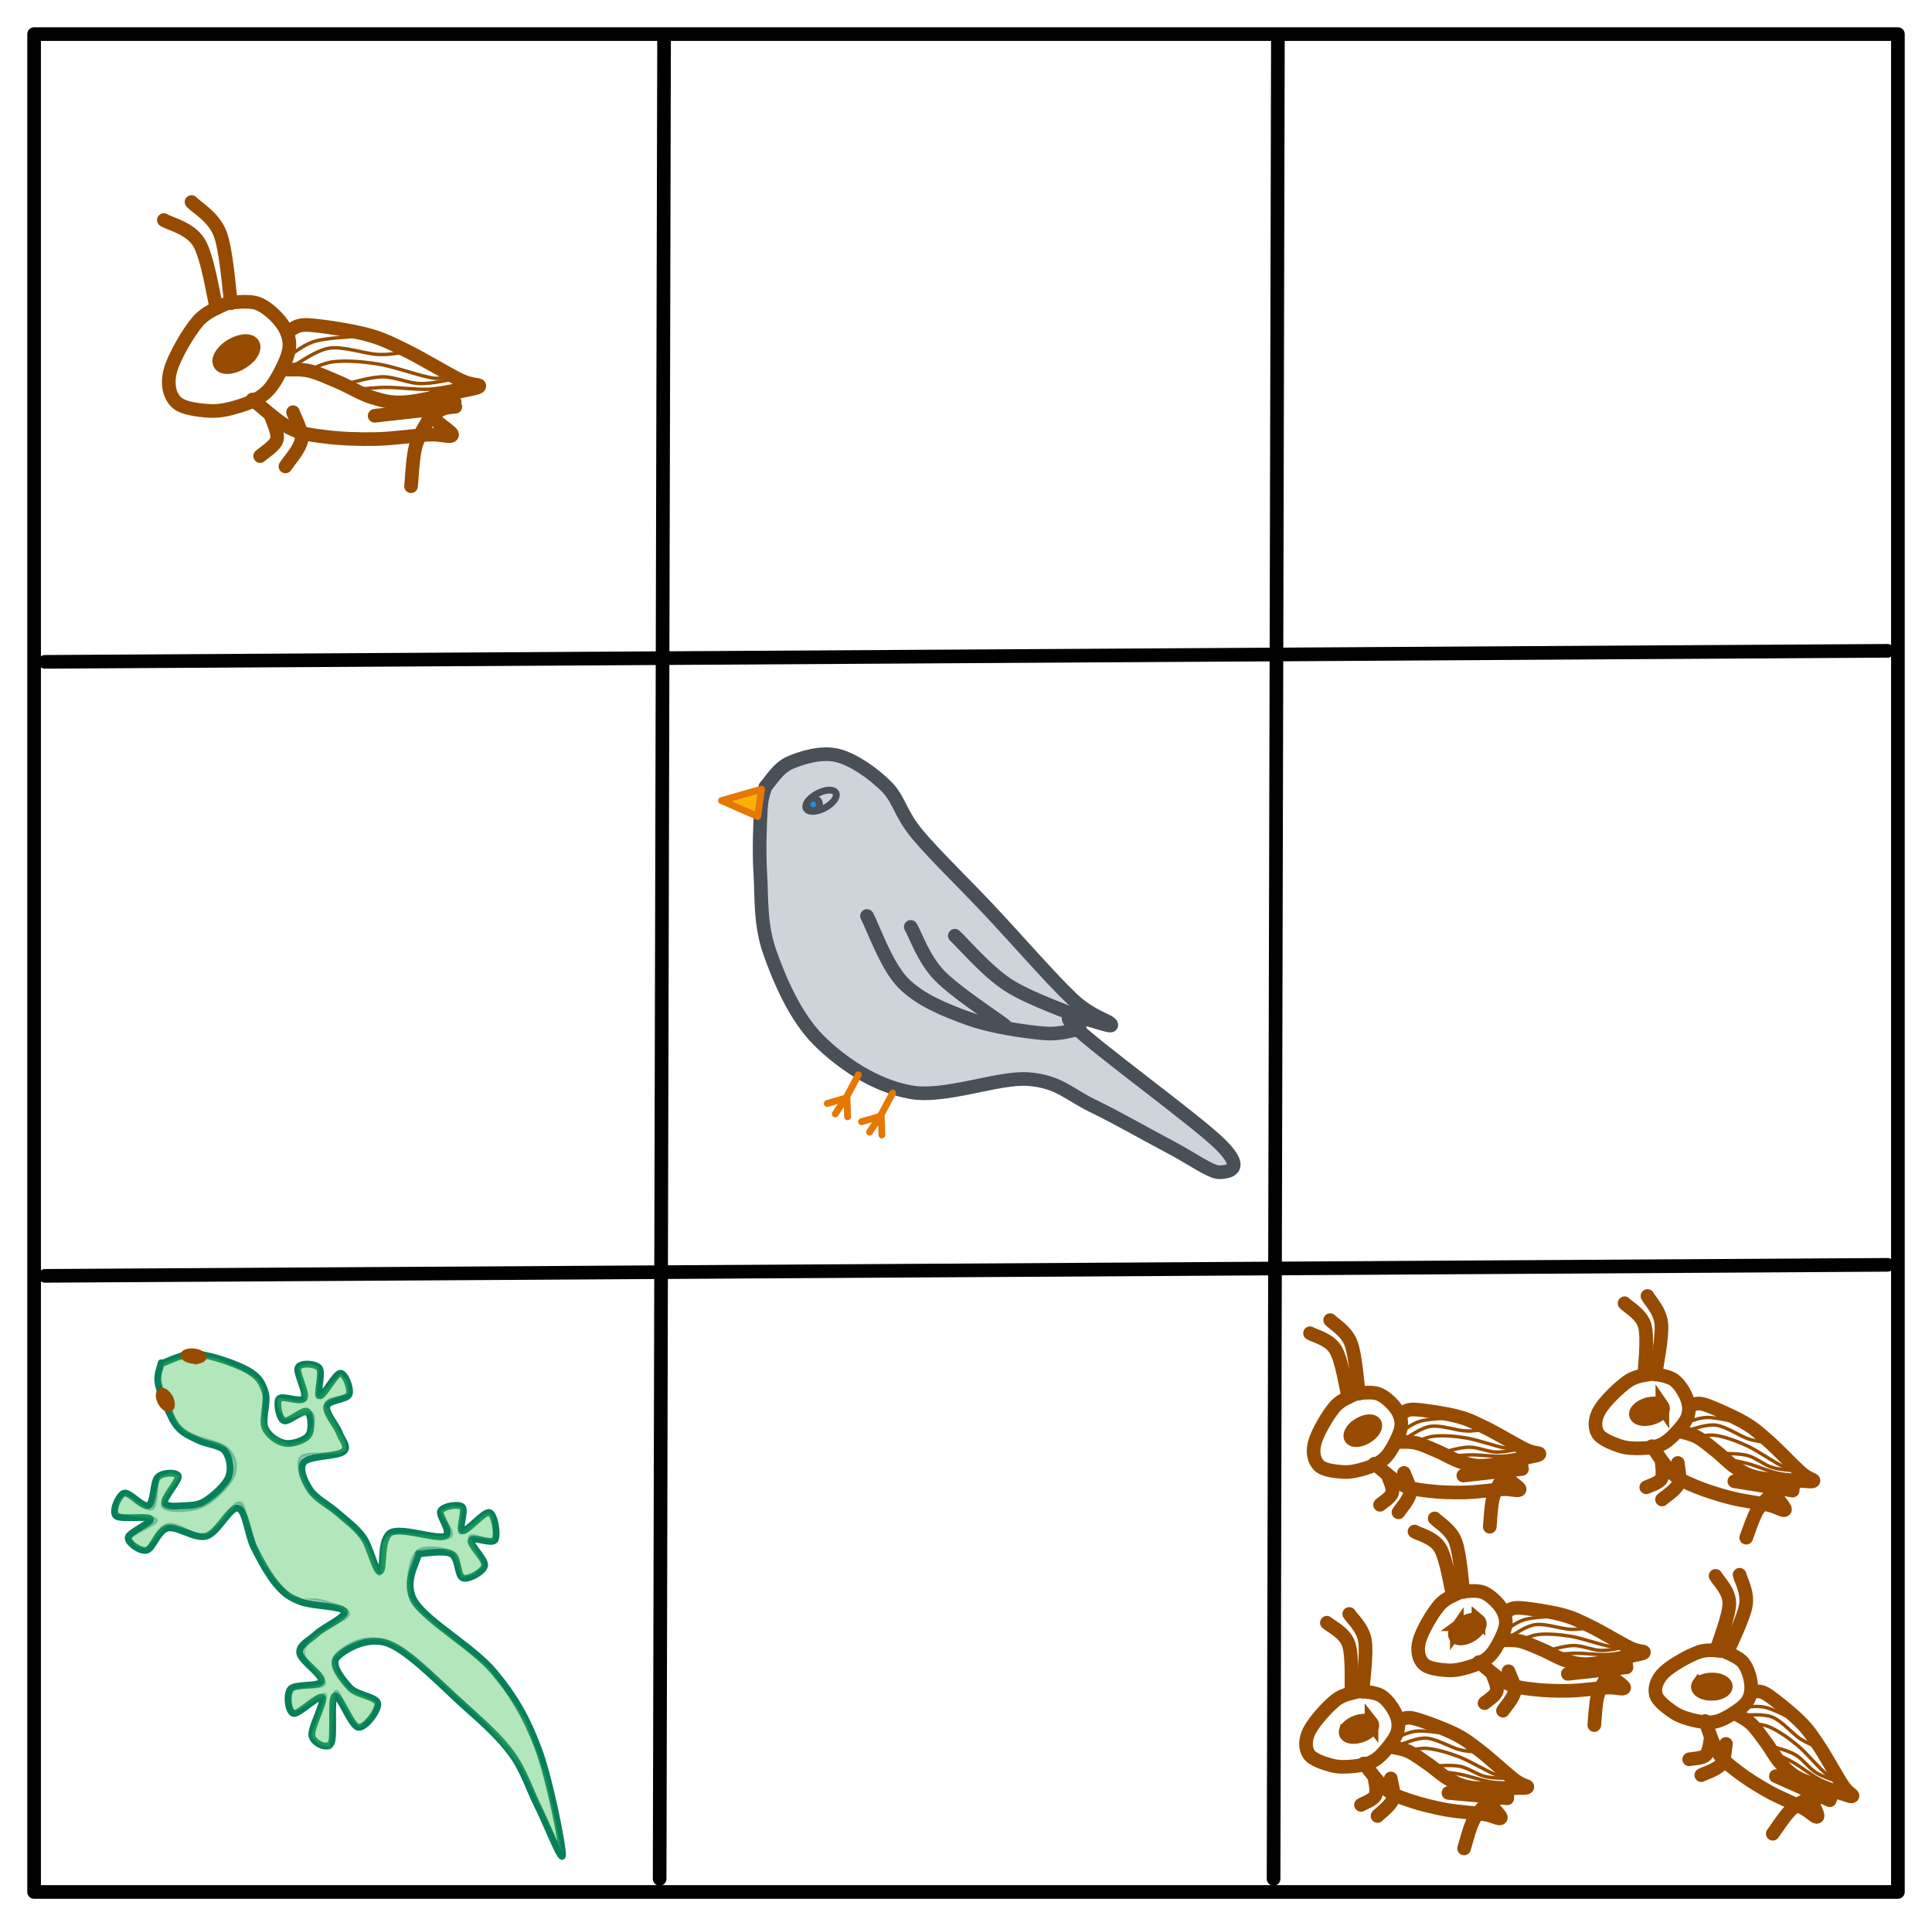 <svg xmlns="http://www.w3.org/2000/svg" width="1132.857" height="1129.286" viewBox="0 0 566.429 564.643"><defs><style>@font-face {
        font-family: &quot;Virgil&quot;;
        src: url(&quot;/assets/woff2/Virgil.woff2&quot;);
      }
      @font-face {
        font-family: &quot;Cascadia&quot;;
        src: url(&quot;/assets/woff2/Cascadia.woff2&quot;);
      }</style></defs><path fill="none" stroke="#000" stroke-linecap="round" stroke-width="4" d="M0 0c-.51 212.14-1.03 424.29-1.3 539.23M0 0c-.26 108.45-.52 216.91-1.3 539.23" transform="translate(194.693 11.565)"/><path fill="none" stroke="#000" stroke-linecap="round" stroke-width="4" d="M0 0c-.34 144.74-.68 289.47-1.27 539.8M0 0c-.42 178.24-.84 356.48-1.27 539.8" transform="translate(374.66 10.99)"/><path fill="none" stroke="#000" stroke-linecap="round" stroke-width="4" d="M0 0c-131.24.79-262.49 1.57-540.21 3.23M0 0c-212.59 1.27-425.17 2.54-540.21 3.23" transform="translate(553.39 190.793)"/><path fill="none" stroke="#000" stroke-linecap="round" stroke-width="4" d="M0 0c-189.83 1.14-379.65 2.27-540.21 3.23M0 0c-160.93.96-321.86 1.93-540.21 3.23" transform="translate(553.39 370.793)"/><path fill="none" stroke="#964b00" stroke-linecap="round" stroke-width="4" d="M0 0c-1.2 1.29-5.35 3.77-7.21 7.71-1.87 3.94-3.98 11.86-3.98 15.92 0 4.06 1.61 7.05 3.98 8.46 2.36 1.4 7.13.62 10.19 0 3.07-.63 5.85-2.24 8.21-3.74 2.37-1.49 4.52-3.19 5.97-5.22 1.45-2.03 2.16-4.39 2.74-6.96.58-2.57 1.28-6.06.74-8.46-.53-2.4-1.94-4.35-3.98-5.97-2.03-1.62-5.43-3.44-8.2-3.73C5.68-2.28 1.41-.33 0 0m0 0c-1.2 1.29-5.35 3.77-7.21 7.71-1.87 3.94-3.98 11.86-3.98 15.92 0 4.06 1.61 7.05 3.98 8.46 2.36 1.4 7.13.62 10.19 0 3.07-.63 5.85-2.24 8.21-3.74 2.37-1.49 4.52-3.19 5.97-5.22 1.45-2.03 2.16-4.39 2.74-6.96.58-2.57 1.28-6.06.74-8.46-.53-2.4-1.94-4.35-3.98-5.97-2.03-1.62-5.43-3.44-8.2-3.73C5.68-2.28 1.41-.33 0 0" transform="rotate(15.094 -301.303 296.888)"/><path fill="none" stroke="#964b00" stroke-linecap="round" stroke-width="4" d="M0 0c.79-.46 1.12-1.99 4.73-2.74 3.6-.74 12.02-1.7 16.91-1.74 4.89-.04 7.42.54 12.44 1.5C39.09-2.03 47.8.5 51.73 1.24c3.94.75 5.81-.29 5.97.25.17.54-1.7 1.29-4.97 2.99-3.28 1.7-10.61 5.8-14.68 7.21-4.06 1.41-6.34 1.33-9.7 1.24-3.35-.08-7.13-1.28-10.44-1.74-3.32-.45-6.72-1.08-9.45-.99-2.74.08-5.81 1.24-6.97 1.49M0 0c.79-.46 1.12-1.99 4.73-2.74 3.6-.74 12.02-1.7 16.91-1.74 4.89-.04 7.42.54 12.44 1.5C39.09-2.03 47.8.5 51.73 1.24c3.94.75 5.81-.29 5.97.25.17.54-1.7 1.29-4.97 2.99-3.28 1.7-10.61 5.8-14.68 7.21-4.06 1.41-6.34 1.33-9.7 1.24-3.35-.08-7.13-1.28-10.44-1.74-3.32-.45-6.72-1.08-9.45-.99-2.74.08-5.81 1.24-6.97 1.49" transform="rotate(15.094 -322.298 369.913)"/><path fill="none" stroke="#964b00" stroke-linecap="round" stroke-width="4" d="M0 0c2.11.87 8.75 4.39 12.68 5.22 3.94.83 6.72.33 10.95-.25 4.23-.58 9.62-1.82 14.42-3.23C42.86.33 48.96-2.32 52.48-3.48 56-4.64 59.2-4.27 59.2-5.22c0-.96-6.43-2.41-6.72-3.98-.29-1.58 5.22-4.56 4.98-5.47-.25-.92-5.39 0-6.47 0M0 0c2.11.87 8.75 4.39 12.68 5.22 3.94.83 6.72.33 10.95-.25 4.23-.58 9.62-1.82 14.42-3.23C42.86.33 48.96-2.32 52.48-3.48 56-4.64 59.2-4.27 59.2-5.22c0-.96-6.43-2.41-6.72-3.98-.29-1.58 5.22-4.56 4.98-5.47-.25-.92-5.39 0-6.47 0" transform="rotate(15.094 -404.98 337.947)"/><path fill="none" stroke="#964b00" stroke-linecap="round" stroke-width="4" d="M0 0c1.74 1.12 7.3 2.45 10.45 6.72 3.15 4.27 7.04 15.75 8.45 18.9M0 0c1.74 1.12 7.3 2.45 10.45 6.72 3.15 4.27 7.04 15.75 8.45 18.9" transform="rotate(15.094 -195.449 241.557)"/><path fill="none" stroke="#964b00" stroke-linecap="round" stroke-width="4" d="M0 0c1.95.62 8.08.25 11.69 3.73 3.61 3.48 8.29 14.3 9.95 17.16M0 0c1.95.62 8.08.25 11.69 3.73 3.61 3.48 8.29 14.3 9.95 17.16" transform="rotate(15.094 -219.437 213.545)"/><path fill="none" stroke="#964b00" stroke-linecap="round" stroke-width="4" d="M0 0c-.29 1.49-1.74 5.51-1.74 8.95 0 3.44 1.45 9.75 1.74 11.69M0 0c-.29 1.49-1.74 5.51-1.74 8.95 0 3.44 1.45 9.75 1.74 11.69" transform="rotate(15.094 -399.747 536.371)"/><path fill="none" stroke="#964b00" stroke-linecap="round" stroke-width="4" d="M0 0c.75 1.2 4.15 4.56 4.48 7.21.33 2.66-2.08 7.26-2.49 8.71M0 0c.75 1.2 4.15 4.56 4.48 7.21.33 2.66-2.08 7.26-2.49 8.71" transform="rotate(15.094 -413.087 384.649)"/><path fill="none" stroke="#964b00" stroke-linecap="round" stroke-width="4" d="M0 0c.58 1.04 3.48 4.19 3.48 6.22 0 2.03-2.9 4.97-3.48 5.97M0 0c.58 1.04 3.48 4.19 3.48 6.22 0 2.03-2.9 4.97-3.48 5.97" transform="rotate(15.094 -420.416 360.753)"/><path fill="none" stroke="#964b00" stroke-linecap="round" d="M0 0c1.04-.99 3.19-4.19 6.22-5.97 3.02-1.78 9.95-3.94 11.94-4.73M0 0c1.04-.99 3.19-4.19 6.22-5.97 3.02-1.78 9.95-3.94 11.94-4.73" transform="rotate(15.094 -350.39 372.896)"/><path fill="none" stroke="#964b00" stroke-linecap="round" d="M0 0c1.24-.87 4.06-3.9 7.46-5.22 3.4-1.33 8-2.24 12.94-2.74 4.93-.5 13.14.29 16.66-.25 3.52-.54 3.73-2.49 4.48-2.98M0 0c1.24-.87 4.06-3.9 7.46-5.22 3.4-1.33 8-2.24 12.94-2.74 4.93-.5 13.14.29 16.66-.25 3.52-.54 3.73-2.49 4.48-2.98" transform="rotate(15.094 -367.206 391.681)"/><path fill="none" stroke="#964b00" stroke-linecap="round" d="M0 0c1.33-.46 4.6-1.82 7.96-2.74 3.36-.91 8.62-1.57 12.19-2.73 3.56-1.16 7.67-3.53 9.2-4.23M0 0c1.33-.46 4.6-1.82 7.96-2.74 3.36-.91 8.62-1.57 12.19-2.73 3.56-1.16 7.67-3.53 9.2-4.23" transform="rotate(15.094 -378.23 453.26)"/><g stroke-linecap="round"><path fill="#964b00" stroke-width="0" d="M5.77 5.62c0 .33-.02.66-.05.98-.03.32-.07.64-.13.95-.05.3-.13.6-.21.88-.08.29-.18.56-.29.81-.11.25-.23.48-.35.69-.13.21-.27.4-.42.56-.14.16-.29.3-.45.42-.16.11-.32.19-.49.25-.16.06-.33.08-.5.08-.16 0-.33-.02-.5-.08-.16-.06-.33-.14-.48-.25a3.57 3.57 0 0 1-.46-.42 4.27 4.27 0 0 1-.41-.56C.9 9.72.78 9.49.67 9.24c-.1-.25-.2-.52-.28-.81-.09-.28-.16-.58-.22-.88-.05-.31-.1-.63-.13-.95C.01 6.28 0 5.95 0 5.62c0-.32.01-.65.04-.97.03-.32.08-.64.13-.95.06-.31.13-.61.22-.89.08-.28.18-.55.28-.8A5.223 5.223 0 0 1 1.44.75c.15-.16.3-.3.46-.41.15-.11.32-.2.48-.25a1.426 1.426 0 0 1 1 0c.17.05.33.14.49.25.16.11.31.25.45.41.15.17.29.36.42.57.12.2.24.44.35.69a7.728 7.728 0 0 1 .5 1.69c.06.31.1.63.13.95.03.32.04.81.05.97 0 .17 0-.16 0 0" transform="rotate(58.821 -50.986 113.641)"/><path fill="none" stroke="#964b00" stroke-width="4" d="M5.77 5.62c0 .33-.02.66-.05.98-.03.32-.07.64-.13.95-.05.3-.13.6-.21.88-.08.29-.18.56-.29.81-.11.25-.23.48-.35.69-.13.21-.27.4-.42.56-.14.16-.29.3-.45.42-.16.11-.32.19-.49.25-.16.06-.33.08-.5.08-.16 0-.33-.02-.5-.08-.16-.06-.33-.14-.48-.25a3.57 3.57 0 0 1-.46-.42 4.27 4.27 0 0 1-.41-.56C.9 9.72.78 9.49.67 9.24c-.1-.25-.2-.52-.28-.81-.09-.28-.16-.58-.22-.88-.05-.31-.1-.63-.13-.95C.01 6.28 0 5.95 0 5.62c0-.32.01-.65.04-.97.03-.32.08-.64.13-.95.06-.31.13-.61.22-.89.08-.28.18-.55.28-.8A5.223 5.223 0 0 1 1.44.75c.15-.16.3-.3.46-.41.15-.11.32-.2.48-.25a1.426 1.426 0 0 1 1 0c.17.05.33.14.49.25.16.11.31.25.45.41.15.17.29.36.42.57.12.2.24.44.35.69a7.728 7.728 0 0 1 .5 1.69c.06.31.1.63.13.95.03.32.04.81.05.97 0 .17 0-.16 0 0" transform="rotate(58.821 -50.986 113.641)"/></g><path fill="none" stroke="#964b00" stroke-linecap="round" stroke-width="4" d="M0 0c3.69-1.45 18.45-7.25 22.14-8.71M0 0c3.69-1.45 18.45-7.25 22.14-8.71" transform="rotate(15.094 -405.054 475.494)"/><path fill="none" stroke="#964b00" stroke-linecap="round" d="M0 0c1.46-1.25 5-5.95 8.75-7.5C12.5-9.05 19.02-8.57 22.5-9.29c3.48-.71 5.95-2.08 7.14-2.5M0 0c1.46-1.25 5-5.95 8.75-7.5C12.5-9.05 19.02-8.57 22.5-9.29c3.48-.71 5.95-2.08 7.14-2.5" transform="rotate(15.094 -360.616 379.526)"/><path fill="none" stroke="#964b00" stroke-linecap="round" d="M0 0c1.61-.77 6.22-3.72 9.64-4.64 3.43-.93 7.56-.12 10.9-.9 3.33-.77 7.59-3.12 9.1-3.75M0 0c1.61-.77 6.22-3.72 9.64-4.64 3.43-.93 7.56-.12 10.9-.9 3.33-.77 7.59-3.12 9.1-3.75" transform="rotate(15.094 -373.459 440.227)"/><path fill="none" stroke="#964b00" stroke-linecap="round" stroke-width="4" d="M0 0c-.87.93-3.89 2.74-5.24 5.61-1.36 2.86-2.9 8.62-2.9 11.57 0 2.96 1.18 5.13 2.9 6.15 1.71 1.03 5.18.45 7.41 0 2.23-.45 4.25-1.63 5.97-2.71 1.72-1.09 3.28-2.32 4.34-3.8 1.05-1.48 1.57-3.2 1.99-5.06.42-1.87.93-4.41.54-6.15-.39-1.75-1.42-3.17-2.89-4.34C10.64.09 8.17-1.24 6.15-1.45 4.13-1.66 1.02-.24 0 0m0 0c-.87.93-3.89 2.74-5.24 5.61-1.36 2.86-2.9 8.62-2.9 11.57 0 2.96 1.18 5.13 2.9 6.15 1.71 1.03 5.18.45 7.41 0 2.23-.45 4.25-1.63 5.97-2.71 1.72-1.09 3.28-2.32 4.34-3.8 1.05-1.48 1.57-3.2 1.99-5.06.42-1.87.93-4.41.54-6.15-.39-1.75-1.42-3.17-2.89-4.34C10.64.09 8.17-1.24 6.15-1.45 4.13-1.66 1.02-.24 0 0" transform="rotate(15.094 -1342.478 1705.51)"/><path fill="none" stroke="#964b00" stroke-linecap="round" stroke-width="4" d="M0 0c.57-.33.81-1.45 3.44-1.99 2.62-.54 8.74-1.24 12.29-1.27 3.56-.03 5.4.4 9.05 1.09C28.42-1.48 34.75.36 37.62.9c2.86.55 4.22-.21 4.34.19.12.39-1.24.93-3.62 2.17-2.38 1.23-7.71 4.22-10.67 5.24-2.95 1.03-4.61.96-7.05.9-2.44-.06-5.19-.93-7.6-1.26-2.41-.33-4.88-.79-6.87-.72-1.99.06-4.22.9-5.06 1.08M0 0c.57-.33.81-1.45 3.44-1.99 2.62-.54 8.74-1.24 12.29-1.27 3.56-.03 5.4.4 9.05 1.09C28.42-1.48 34.75.36 37.62.9c2.86.55 4.22-.21 4.34.19.12.39-1.24.93-3.62 2.17-2.38 1.23-7.71 4.22-10.67 5.24-2.95 1.03-4.61.96-7.05.9-2.44-.06-5.19-.93-7.6-1.26-2.41-.33-4.88-.79-6.87-.72-1.99.06-4.22.9-5.06 1.08" transform="rotate(15.094 -1357.745 1758.609)"/><path fill="none" stroke="#964b00" stroke-linecap="round" stroke-width="4" d="M0 0c1.54.63 6.36 3.2 9.22 3.8 2.87.6 4.89.24 7.96-.18 3.08-.42 6.99-1.33 10.49-2.35 3.5-1.03 7.93-2.96 10.49-3.8 2.56-.85 4.88-.57 4.88-1.27 0-.69-4.67-1.75-4.88-2.89-.21-1.15 3.8-3.32 3.62-3.98-.18-.66-3.92 0-4.7 0M0 0c1.54.63 6.36 3.2 9.22 3.8 2.87.6 4.89.24 7.96-.18 3.08-.42 6.99-1.33 10.49-2.35 3.5-1.03 7.93-2.96 10.49-3.8 2.56-.85 4.88-.57 4.88-1.27 0-.69-4.67-1.75-4.88-2.89-.21-1.15 3.8-3.32 3.62-3.98-.18-.66-3.92 0-4.7 0" transform="rotate(15.094 -1417.867 1735.365)"/><path fill="none" stroke="#964b00" stroke-linecap="round" stroke-width="4" d="M0 0c1.27.81 5.31 1.78 7.6 4.88 2.29 3.11 5.12 11.46 6.15 13.75M0 0c1.27.81 5.31 1.78 7.6 4.88 2.29 3.11 5.12 11.46 6.15 13.75" transform="rotate(15.094 -1265.508 1665.276)"/><path fill="none" stroke="#964b00" stroke-linecap="round" stroke-width="4" d="M0 0c1.42.45 5.88.18 8.5 2.71s6.03 10.4 7.23 12.48M0 0c1.42.45 5.88.18 8.5 2.71s6.03 10.4 7.23 12.48" transform="rotate(15.094 -1282.95 1644.907)"/><path fill="none" stroke="#964b00" stroke-linecap="round" stroke-width="4" d="M0 0c-.21 1.09-1.27 4.01-1.27 6.51s1.06 7.08 1.27 8.5M0 0c-.21 1.09-1.27 4.01-1.27 6.51s1.06 7.08 1.27 8.5" transform="rotate(15.094 -1414.062 1879.647)"/><path fill="none" stroke="#964b00" stroke-linecap="round" stroke-width="4" d="M0 0c.54.87 3.01 3.32 3.26 5.24.24 1.93-1.51 5.28-1.81 6.33M0 0c.54.87 3.01 3.32 3.26 5.24.24 1.93-1.51 5.28-1.81 6.33" transform="rotate(15.094 -1423.761 1769.324)"/><path fill="none" stroke="#964b00" stroke-linecap="round" stroke-width="4" d="M0 0c.42.75 2.53 3.04 2.53 4.52C2.53 6 .42 8.14 0 8.86M0 0c.42.75 2.53 3.04 2.53 4.52C2.53 6 .42 8.14 0 8.86" transform="rotate(15.094 -1429.09 1751.948)"/><path fill="none" stroke="#964b00" stroke-linecap="round" d="M0 0c.75-.72 2.32-3.04 4.52-4.34 2.2-1.3 7.24-2.86 8.68-3.44M0 0c.75-.72 2.32-3.04 4.52-4.34 2.2-1.3 7.24-2.86 8.68-3.44" transform="rotate(15.094 -1378.172 1760.778)"/><path fill="none" stroke="#964b00" stroke-linecap="round" d="M0 0c.9-.63 2.95-2.83 5.43-3.8 2.47-.96 5.81-1.63 9.4-1.99 3.59-.36 9.56.21 12.12-.18 2.56-.39 2.71-1.81 3.25-2.17M0 0c.9-.63 2.95-2.83 5.43-3.8 2.47-.96 5.81-1.63 9.4-1.99 3.59-.36 9.56.21 12.12-.18 2.56-.39 2.71-1.81 3.25-2.17" transform="rotate(15.094 -1390.4 1774.437)"/><path fill="none" stroke="#964b00" stroke-linecap="round" d="M0 0c.96-.33 3.35-1.33 5.79-1.99 2.44-.66 6.27-1.14 8.86-1.99 2.59-.84 5.58-2.56 6.69-3.07M0 0c.96-.33 3.35-1.33 5.79-1.99 2.44-.66 6.27-1.14 8.86-1.99 2.59-.84 5.58-2.56 6.69-3.07" transform="rotate(15.094 -1398.415 1819.213)"/><g stroke-linecap="round"><path fill="#964b00" stroke-width="0" d="M4.19 4.09a8.142 8.142 0 0 1-.12 1.4c-.05.22-.1.44-.16.64-.06.21-.13.4-.21.59-.08.18-.16.35-.26.5-.09.15-.19.29-.3.41-.1.12-.21.22-.33.3-.11.08-.23.14-.35.18-.12.05-.24.07-.36.07s-.25-.02-.37-.07c-.12-.04-.24-.1-.35-.18a1.83 1.83 0 0 1-.33-.3c-.11-.12-.21-.26-.3-.41-.09-.15-.18-.32-.26-.5a5.12 5.12 0 0 1-.21-.59c-.06-.2-.11-.42-.15-.64-.05-.23-.08-.46-.1-.69a8.428 8.428 0 0 1 0-1.42c.02-.23.05-.47.1-.69.04-.22.09-.44.15-.65.06-.2.13-.4.21-.58.08-.18.17-.35.26-.5.09-.16.19-.29.3-.41.1-.12.22-.22.33-.3.11-.08.23-.15.35-.19a1.133 1.133 0 0 1 .73 0c.12.04.24.11.35.19.12.08.23.18.33.3.11.12.21.25.3.41.1.15.18.32.26.5.08.18.15.38.21.58.06.21.11.43.16.65.04.22.07.46.09.69.02.23.03.59.03.71.01.12.01-.12 0 0" transform="rotate(58.821 -167.557 564.288)"/><path fill="none" stroke="#964b00" stroke-width="4" d="M4.19 4.09a8.142 8.142 0 0 1-.12 1.4c-.05.22-.1.44-.16.64-.06.21-.13.4-.21.59-.08.18-.16.35-.26.5-.09.15-.19.29-.3.41-.1.12-.21.22-.33.3-.11.08-.23.14-.35.18-.12.05-.24.07-.36.07s-.25-.02-.37-.07c-.12-.04-.24-.1-.35-.18a1.83 1.83 0 0 1-.33-.3c-.11-.12-.21-.26-.3-.41-.09-.15-.18-.32-.26-.5a5.12 5.12 0 0 1-.21-.59c-.06-.2-.11-.42-.15-.64-.05-.23-.08-.46-.1-.69a8.428 8.428 0 0 1 0-1.42c.02-.23.05-.47.1-.69.04-.22.09-.44.15-.65.06-.2.13-.4.21-.58.08-.18.17-.35.26-.5.09-.16.19-.29.3-.41.1-.12.22-.22.33-.3.11-.08.23-.15.35-.19a1.133 1.133 0 0 1 .73 0c.12.04.24.11.35.19.12.08.23.18.33.3.11.12.21.25.3.41.1.15.18.32.26.5.08.18.15.38.21.58.06.21.11.43.16.65.04.22.07.46.09.69.02.23.03.59.03.71.01.12.01-.12 0 0" transform="rotate(58.821 -167.557 564.288)"/></g><path fill="none" stroke="#964b00" stroke-linecap="round" stroke-width="4" d="M0 0c2.68-1.06 13.41-5.28 16.1-6.33M0 0c2.68-1.06 13.41-5.28 16.1-6.33" transform="rotate(15.094 -1417.92 1835.381)"/><path fill="none" stroke="#964b00" stroke-linecap="round" d="M0 0c1.06-.91 3.64-4.33 6.36-5.45 2.73-1.13 7.47-.78 10-1.3 2.53-.52 4.33-1.52 5.19-1.82M0 0c1.06-.91 3.64-4.33 6.36-5.45 2.73-1.13 7.47-.78 10-1.3 2.53-.52 4.33-1.52 5.19-1.82" transform="rotate(15.094 -1385.608 1765.598)"/><path fill="none" stroke="#964b00" stroke-linecap="round" d="M0 0c1.17-.56 4.52-2.71 7.01-3.38 2.49-.67 5.5-.08 7.92-.65 2.43-.56 5.52-2.27 6.62-2.72M0 0c1.17-.56 4.52-2.71 7.01-3.38 2.49-.67 5.5-.08 7.92-.65 2.43-.56 5.52-2.27 6.62-2.72" transform="rotate(15.094 -1394.946 1809.737)"/><path fill="none" stroke="#964b00" stroke-linecap="round" stroke-width="4" d="M0 0c-.87.93-3.89 2.74-5.24 5.61-1.36 2.86-2.9 8.62-2.9 11.57 0 2.96 1.18 5.13 2.9 6.15 1.71 1.03 5.18.45 7.41 0 2.23-.45 4.25-1.63 5.97-2.71 1.72-1.09 3.28-2.32 4.34-3.8 1.05-1.48 1.57-3.2 1.99-5.06.42-1.87.93-4.41.54-6.15-.39-1.75-1.42-3.17-2.89-4.34C10.64.09 8.17-1.24 6.15-1.45 4.13-1.66 1.02-.24 0 0m0 0c-.87.93-3.89 2.74-5.24 5.61-1.36 2.86-2.9 8.62-2.9 11.57 0 2.96 1.18 5.13 2.9 6.15 1.71 1.03 5.18.45 7.41 0 2.23-.45 4.25-1.63 5.97-2.71 1.72-1.09 3.28-2.32 4.34-3.8 1.05-1.48 1.57-3.2 1.99-5.06.42-1.87.93-4.41.54-6.15-.39-1.75-1.42-3.17-2.89-4.34C10.64.09 8.17-1.24 6.15-1.45 4.13-1.66 1.02-.24 0 0" transform="rotate(45.477 -324.65 845.453)"/><path fill="none" stroke="#964b00" stroke-linecap="round" stroke-width="4" d="M0 0c.57-.33.81-1.45 3.44-1.99 2.62-.54 8.74-1.24 12.29-1.27 3.56-.03 5.4.4 9.05 1.09C28.42-1.48 34.75.36 37.62.9c2.86.55 4.22-.21 4.34.19.12.39-1.24.93-3.62 2.17-2.38 1.23-7.71 4.22-10.67 5.24-2.95 1.03-4.61.96-7.05.9-2.44-.06-5.19-.93-7.6-1.26-2.41-.33-4.88-.79-6.87-.72-1.99.06-4.22.9-5.06 1.08M0 0c.57-.33.81-1.45 3.44-1.99 2.62-.54 8.74-1.24 12.29-1.27 3.56-.03 5.4.4 9.05 1.09C28.42-1.48 34.75.36 37.62.9c2.86.55 4.22-.21 4.34.19.12.39-1.24.93-3.62 2.17-2.38 1.23-7.71 4.22-10.67 5.24-2.95 1.03-4.61.96-7.05.9-2.44-.06-5.19-.93-7.6-1.26-2.41-.33-4.88-.79-6.87-.72-1.99.06-4.22.9-5.06 1.08" transform="rotate(45.477 -334.315 861.678)"/><path fill="none" stroke="#964b00" stroke-linecap="round" stroke-width="4" d="M0 0c1.54.63 6.36 3.2 9.22 3.8 2.87.6 4.89.24 7.96-.18 3.08-.42 6.99-1.33 10.49-2.35 3.5-1.03 7.93-2.96 10.49-3.8 2.56-.85 4.88-.57 4.88-1.27 0-.69-4.67-1.75-4.88-2.89-.21-1.15 3.8-3.32 3.62-3.98-.18-.66-3.92 0-4.7 0M0 0c1.54.63 6.36 3.2 9.22 3.8 2.87.6 4.89.24 7.96-.18 3.08-.42 6.99-1.33 10.49-2.35 3.5-1.03 7.93-2.96 10.49-3.8 2.56-.85 4.88-.57 4.88-1.27 0-.69-4.67-1.75-4.88-2.89-.21-1.15 3.8-3.32 3.62-3.98-.18-.66-3.92 0-4.7 0" transform="rotate(45.477 -351.96 848.703)"/><path fill="none" stroke="#964b00" stroke-linecap="round" stroke-width="4" d="M0 0c1.27.81 5.31 1.78 7.6 4.88 2.29 3.11 5.12 11.46 6.15 13.75M0 0c1.27.81 5.31 1.78 7.6 4.88 2.29 3.11 5.12 11.46 6.15 13.75" transform="rotate(45.477 -295.756 839.294)"/><path fill="none" stroke="#964b00" stroke-linecap="round" stroke-width="4" d="M0 0c1.42.45 5.88.18 8.5 2.71s6.03 10.4 7.23 12.48M0 0c1.42.45 5.88.18 8.5 2.71s6.03 10.4 7.23 12.48" transform="rotate(45.477 -299.662 831.061)"/><path fill="none" stroke="#964b00" stroke-linecap="round" stroke-width="4" d="M0 0c-.21 1.09-1.27 4.01-1.27 6.51s1.06 7.08 1.27 8.5M0 0c-.21 1.09-1.27 4.01-1.27 6.51s1.06 7.08 1.27 8.5" transform="rotate(45.477 -363.559 896.364)"/><path fill="none" stroke="#964b00" stroke-linecap="round" stroke-width="4" d="M0 0c.54.87 3.01 3.32 3.26 5.24.24 1.93-1.51 5.28-1.81 6.33M0 0c.54.87 3.01 3.32 3.26 5.24.24 1.93-1.51 5.28-1.81 6.33" transform="rotate(45.477 -356.922 859.323)"/><path fill="none" stroke="#964b00" stroke-linecap="round" stroke-width="4" d="M0 0c.42.75 2.53 3.04 2.53 4.52C2.53 6 .42 8.14 0 8.86M0 0c.42.75 2.53 3.04 2.53 4.52C2.53 6 .42 8.14 0 8.86" transform="rotate(45.477 -357.117 853.15)"/><path fill="none" stroke="#964b00" stroke-linecap="round" d="M0 0c.75-.72 2.32-3.04 4.52-4.34 2.2-1.3 7.24-2.86 8.68-3.44M0 0c.75-.72 2.32-3.04 4.52-4.34 2.2-1.3 7.24-2.86 8.68-3.44" transform="rotate(45.477 -341.205 860.58)"/><path fill="none" stroke="#964b00" stroke-linecap="round" d="M0 0c.9-.63 2.95-2.83 5.43-3.8 2.47-.96 5.81-1.63 9.4-1.99 3.59-.36 9.56.21 12.12-.18 2.56-.39 2.71-1.81 3.25-2.17M0 0c.9-.63 2.95-2.83 5.43-3.8 2.47-.96 5.81-1.63 9.4-1.99 3.59-.36 9.56.21 12.12-.18 2.56-.39 2.71-1.81 3.25-2.17" transform="rotate(45.477 -346.431 863.97)"/><path fill="none" stroke="#964b00" stroke-linecap="round" d="M0 0c.96-.33 3.35-1.33 5.79-1.99 2.44-.66 6.27-1.14 8.86-1.99 2.59-.84 5.58-2.56 6.69-3.07M0 0c.96-.33 3.35-1.33 5.79-1.99 2.44-.66 6.27-1.14 8.86-1.99 2.59-.84 5.58-2.56 6.69-3.07" transform="rotate(45.477 -353.047 877.94)"/><g stroke-linecap="round"><path fill="#964b00" stroke-width="0" d="M4.19 4.09a8.142 8.142 0 0 1-.12 1.4c-.05.22-.1.44-.16.64-.06.21-.13.4-.21.59-.08.18-.16.35-.26.5-.09.15-.19.29-.3.41-.1.12-.21.22-.33.3-.11.08-.23.14-.35.18-.12.05-.24.07-.36.07s-.25-.02-.37-.07c-.12-.04-.24-.1-.35-.18a1.83 1.83 0 0 1-.33-.3c-.11-.12-.21-.26-.3-.41-.09-.15-.18-.32-.26-.5a5.12 5.12 0 0 1-.21-.59c-.06-.2-.11-.42-.15-.64-.05-.23-.08-.46-.1-.69a8.428 8.428 0 0 1 0-1.42c.02-.23.05-.47.1-.69.04-.22.09-.44.15-.65.06-.2.13-.4.21-.58.08-.18.17-.35.26-.5.09-.16.19-.29.3-.41.1-.12.22-.22.33-.3.11-.08.23-.15.35-.19a1.133 1.133 0 0 1 .73 0c.12.04.24.11.35.19.12.08.23.18.33.3.11.12.21.25.3.41.1.15.18.32.26.5.08.18.15.38.21.58.06.21.11.43.16.65.04.22.07.46.09.69.02.23.03.59.03.71.01.12.01-.12 0 0" transform="rotate(89.204 3.375 502.656)"/><path fill="none" stroke="#964b00" stroke-width="4" d="M4.19 4.09a8.142 8.142 0 0 1-.12 1.4c-.05.22-.1.44-.16.64-.06.21-.13.4-.21.59-.08.18-.16.35-.26.5-.09.15-.19.29-.3.41-.1.12-.21.22-.33.3-.11.08-.23.14-.35.18-.12.05-.24.07-.36.07s-.25-.02-.37-.07c-.12-.04-.24-.1-.35-.18a1.83 1.83 0 0 1-.33-.3c-.11-.12-.21-.26-.3-.41-.09-.15-.18-.32-.26-.5a5.12 5.12 0 0 1-.21-.59c-.06-.2-.11-.42-.15-.64-.05-.23-.08-.46-.1-.69a8.428 8.428 0 0 1 0-1.42c.02-.23.05-.47.1-.69.04-.22.09-.44.15-.65.06-.2.13-.4.21-.58.08-.18.17-.35.26-.5.09-.16.19-.29.3-.41.1-.12.22-.22.33-.3.11-.08.23-.15.35-.19a1.133 1.133 0 0 1 .73 0c.12.04.24.11.35.19.12.08.23.18.33.3.11.12.21.25.3.41.1.15.18.32.26.5.08.18.15.38.21.58.06.21.11.43.16.65.04.22.07.46.09.69.02.23.03.59.03.71.01.12.01-.12 0 0" transform="rotate(89.204 3.375 502.656)"/></g><path fill="none" stroke="#964b00" stroke-linecap="round" stroke-width="4" d="M0 0c2.68-1.06 13.41-5.28 16.1-6.33M0 0c2.68-1.06 13.41-5.28 16.1-6.33" transform="rotate(45.477 -360.883 881.505)"/><path fill="none" stroke="#964b00" stroke-linecap="round" d="M0 0c1.06-.91 3.64-4.33 6.36-5.45 2.73-1.13 7.47-.78 10-1.3 2.53-.52 4.33-1.52 5.19-1.82M0 0c1.06-.91 3.64-4.33 6.36-5.45 2.73-1.13 7.47-.78 10-1.3 2.53-.52 4.33-1.52 5.19-1.82" transform="rotate(45.477 -344.073 861.498)"/><path fill="none" stroke="#964b00" stroke-linecap="round" d="M0 0c1.17-.56 4.52-2.71 7.01-3.38 2.49-.67 5.5-.08 7.92-.65 2.43-.56 5.52-2.27 6.62-2.72M0 0c1.17-.56 4.52-2.71 7.01-3.38 2.49-.67 5.5-.08 7.92-.65 2.43-.56 5.52-2.27 6.62-2.72" transform="rotate(45.477 -351.065 875.14)"/><path fill="none" stroke="#964b00" stroke-linecap="round" stroke-width="4" d="M0 0c-.87.93-3.89 2.74-5.24 5.61-1.36 2.86-2.9 8.62-2.9 11.57 0 2.96 1.18 5.13 2.9 6.15 1.71 1.03 5.18.45 7.41 0 2.23-.45 4.25-1.63 5.97-2.71 1.72-1.09 3.28-2.32 4.34-3.8 1.05-1.48 1.57-3.2 1.99-5.06.42-1.87.93-4.41.54-6.15-.39-1.75-1.42-3.17-2.89-4.34C10.64.09 8.17-1.24 6.15-1.45 4.13-1.66 1.02-.24 0 0m0 0c-.87.93-3.89 2.74-5.24 5.61-1.36 2.86-2.9 8.62-2.9 11.57 0 2.96 1.18 5.13 2.9 6.15 1.71 1.03 5.18.45 7.41 0 2.23-.45 4.25-1.63 5.97-2.71 1.72-1.09 3.28-2.32 4.34-3.8 1.05-1.48 1.57-3.2 1.99-5.06.42-1.87.93-4.41.54-6.15-.39-1.75-1.42-3.17-2.89-4.34C10.64.09 8.17-1.24 6.15-1.45 4.13-1.66 1.02-.24 0 0" transform="rotate(26.678 -845.877 1088.969)"/><path fill="none" stroke="#964b00" stroke-linecap="round" stroke-width="4" d="M0 0c.57-.33.81-1.45 3.44-1.99 2.62-.54 8.74-1.24 12.29-1.27 3.56-.03 5.4.4 9.05 1.09C28.42-1.48 34.75.36 37.62.9c2.86.55 4.22-.21 4.34.19.12.39-1.24.93-3.62 2.17-2.38 1.23-7.71 4.22-10.67 5.24-2.95 1.03-4.61.96-7.05.9-2.44-.06-5.19-.93-7.6-1.26-2.41-.33-4.88-.79-6.87-.72-1.99.06-4.22.9-5.06 1.08M0 0c.57-.33.81-1.45 3.44-1.99 2.62-.54 8.74-1.24 12.29-1.27 3.56-.03 5.4.4 9.05 1.09C28.42-1.48 34.75.36 37.62.9c2.86.55 4.22-.21 4.34.19.12.39-1.24.93-3.62 2.17-2.38 1.23-7.71 4.22-10.67 5.24-2.95 1.03-4.61.96-7.05.9-2.44-.06-5.19-.93-7.6-1.26-2.41-.33-4.88-.79-6.87-.72-1.99.06-4.22.9-5.06 1.08" transform="rotate(26.678 -857.53 1118.277)"/><path fill="none" stroke="#964b00" stroke-linecap="round" stroke-width="4" d="M0 0c1.54.63 6.36 3.2 9.22 3.8 2.87.6 4.89.24 7.96-.18 3.08-.42 6.99-1.33 10.49-2.35 3.5-1.03 7.93-2.96 10.49-3.8 2.56-.85 4.88-.57 4.88-1.27 0-.69-4.67-1.75-4.88-2.89-.21-1.15 3.8-3.32 3.62-3.98-.18-.66-3.92 0-4.7 0M0 0c1.54.63 6.36 3.2 9.22 3.8 2.87.6 4.89.24 7.96-.18 3.08-.42 6.99-1.33 10.49-2.35 3.5-1.03 7.93-2.96 10.49-3.8 2.56-.85 4.88-.57 4.88-1.27 0-.69-4.67-1.75-4.88-2.89-.21-1.15 3.8-3.32 3.62-3.98-.18-.66-3.92 0-4.7 0" transform="rotate(26.678 -890.246 1101.659)"/><path fill="none" stroke="#964b00" stroke-linecap="round" stroke-width="4" d="M0 0c1.27.81 5.31 1.78 7.6 4.88 2.29 3.11 5.12 11.46 6.15 13.75M0 0c1.27.81 5.31 1.78 7.6 4.88 2.29 3.11 5.12 11.46 6.15 13.75" transform="rotate(26.678 -799.925 1070.72)"/><path fill="none" stroke="#964b00" stroke-linecap="round" stroke-width="4" d="M0 0c1.42.45 5.88.18 8.5 2.71s6.03 10.4 7.23 12.48M0 0c1.42.45 5.88.18 8.5 2.71s6.03 10.4 7.23 12.48" transform="rotate(26.678 -808.634 1058.181)"/><path fill="none" stroke="#964b00" stroke-linecap="round" stroke-width="4" d="M0 0c-.21 1.09-1.27 4.01-1.27 6.51s1.06 7.08 1.27 8.5M0 0c-.21 1.09-1.27 4.01-1.27 6.51s1.06 7.08 1.27 8.5" transform="rotate(26.678 -896.38 1183.603)"/><path fill="none" stroke="#964b00" stroke-linecap="round" stroke-width="4" d="M0 0c.54.87 3.01 3.32 3.26 5.24.24 1.93-1.51 5.28-1.81 6.33M0 0c.54.87 3.01 3.32 3.26 5.24.24 1.93-1.51 5.28-1.81 6.33" transform="rotate(26.678 -895.539 1120.56)"/><path fill="none" stroke="#964b00" stroke-linecap="round" stroke-width="4" d="M0 0c.42.75 2.53 3.04 2.53 4.52C2.53 6 .42 8.14 0 8.86M0 0c.42.75 2.53 3.04 2.53 4.52C2.53 6 .42 8.14 0 8.86" transform="rotate(26.678 -897.556 1110.412)"/><path fill="none" stroke="#964b00" stroke-linecap="round" d="M0 0c.75-.72 2.32-3.04 4.52-4.34 2.2-1.3 7.24-2.86 8.68-3.44M0 0c.75-.72 2.32-3.04 4.52-4.34 2.2-1.3 7.24-2.86 8.68-3.44" transform="rotate(26.678 -869.223 1118.338)"/><path fill="none" stroke="#964b00" stroke-linecap="round" d="M0 0c.9-.63 2.95-2.83 5.43-3.8 2.47-.96 5.81-1.63 9.4-1.99 3.59-.36 9.56.21 12.12-.18 2.56-.39 2.71-1.81 3.25-2.17M0 0c.9-.63 2.95-2.83 5.43-3.8 2.47-.96 5.81-1.63 9.4-1.99 3.59-.36 9.56.21 12.12-.18 2.56-.39 2.71-1.81 3.25-2.17" transform="rotate(26.678 -876.933 1125.373)"/><path fill="none" stroke="#964b00" stroke-linecap="round" d="M0 0c.96-.33 3.35-1.33 5.79-1.99 2.44-.66 6.27-1.14 8.86-1.99 2.59-.84 5.58-2.56 6.69-3.07M0 0c.96-.33 3.35-1.33 5.79-1.99 2.44-.66 6.27-1.14 8.86-1.99 2.59-.84 5.58-2.56 6.69-3.07" transform="rotate(26.678 -884.046 1150.273)"/><g stroke-linecap="round"><path fill="#964b00" stroke-width="0" d="M4.19 4.09a8.142 8.142 0 0 1-.12 1.4c-.05.22-.1.44-.16.64-.06.21-.13.4-.21.59-.08.18-.16.35-.26.5-.09.15-.19.29-.3.41-.1.12-.21.22-.33.3-.11.08-.23.14-.35.18-.12.05-.24.07-.36.07s-.25-.02-.37-.07c-.12-.04-.24-.1-.35-.18a1.83 1.83 0 0 1-.33-.3c-.11-.12-.21-.26-.3-.41-.09-.15-.18-.32-.26-.5a5.12 5.12 0 0 1-.21-.59c-.06-.2-.11-.42-.15-.64-.05-.23-.08-.46-.1-.69a8.428 8.428 0 0 1 0-1.42c.02-.23.05-.47.1-.69.04-.22.09-.44.15-.65.06-.2.13-.4.21-.58.08-.18.17-.35.26-.5.09-.16.19-.29.3-.41.1-.12.22-.22.33-.3.11-.08.23-.15.35-.19a1.133 1.133 0 0 1 .73 0c.12.04.24.11.35.19.12.08.23.18.33.3.11.12.21.25.3.41.1.15.18.32.26.5.08.18.15.38.21.58.06.21.11.43.16.65.04.22.07.46.09.69.02.23.03.59.03.71.01.12.01-.12 0 0" transform="rotate(70.405 -156.024 536.34)"/><path fill="none" stroke="#964b00" stroke-width="4" d="M4.19 4.09a8.142 8.142 0 0 1-.12 1.4c-.05.22-.1.44-.16.64-.06.21-.13.4-.21.59-.08.18-.16.35-.26.5-.09.15-.19.29-.3.41-.1.12-.21.22-.33.3-.11.08-.23.14-.35.18-.12.05-.24.07-.36.07s-.25-.02-.37-.07c-.12-.04-.24-.1-.35-.18a1.83 1.83 0 0 1-.33-.3c-.11-.12-.21-.26-.3-.41-.09-.15-.18-.32-.26-.5a5.12 5.12 0 0 1-.21-.59c-.06-.2-.11-.42-.15-.64-.05-.23-.08-.46-.1-.69a8.428 8.428 0 0 1 0-1.42c.02-.23.05-.47.1-.69.04-.22.09-.44.15-.65.06-.2.13-.4.21-.58.08-.18.17-.35.26-.5.09-.16.19-.29.3-.41.1-.12.22-.22.33-.3.11-.08.23-.15.35-.19a1.133 1.133 0 0 1 .73 0c.12.04.24.11.35.19.12.08.23.18.33.3.11.12.21.25.3.41.1.15.18.32.26.5.08.18.15.38.21.58.06.21.11.43.16.65.04.22.07.46.09.69.02.23.03.59.03.71.01.12.01-.12 0 0" transform="rotate(70.405 -156.024 536.34)"/></g><path fill="none" stroke="#964b00" stroke-linecap="round" stroke-width="4" d="M0 0c2.68-1.06 13.41-5.28 16.1-6.33M0 0c2.68-1.06 13.41-5.28 16.1-6.33" transform="rotate(26.678 -896.022 1158.31)"/><path fill="none" stroke="#964b00" stroke-linecap="round" d="M0 0c1.06-.91 3.64-4.33 6.36-5.45 2.73-1.13 7.47-.78 10-1.3 2.53-.52 4.33-1.52 5.19-1.82M0 0c1.06-.91 3.64-4.33 6.36-5.45 2.73-1.13 7.47-.78 10-1.3 2.53-.52 4.33-1.52 5.19-1.82" transform="rotate(26.678 -873.712 1120.642)"/><path fill="none" stroke="#964b00" stroke-linecap="round" d="M0 0c1.17-.56 4.52-2.71 7.01-3.38 2.49-.67 5.5-.08 7.92-.65 2.43-.56 5.52-2.27 6.62-2.72M0 0c1.17-.56 4.52-2.71 7.01-3.38 2.49-.67 5.5-.08 7.92-.65 2.43-.56 5.52-2.27 6.62-2.72" transform="rotate(26.678 -881.536 1145.104)"/><path fill="none" stroke="#964b00" stroke-linecap="round" stroke-width="4" d="M0 0c-.87.93-3.89 2.74-5.24 5.61-1.36 2.86-2.9 8.62-2.9 11.57 0 2.96 1.18 5.13 2.9 6.15 1.71 1.03 5.18.45 7.41 0 2.23-.45 4.25-1.63 5.97-2.71 1.72-1.09 3.28-2.32 4.34-3.8 1.05-1.48 1.57-3.2 1.99-5.06.42-1.87.93-4.41.54-6.15-.39-1.75-1.42-3.17-2.89-4.34C10.64.09 8.17-1.24 6.15-1.45 4.13-1.66 1.02-.24 0 0m0 0c-.87.93-3.89 2.74-5.24 5.61-1.36 2.86-2.9 8.62-2.9 11.57 0 2.96 1.18 5.13 2.9 6.15 1.71 1.03 5.18.45 7.41 0 2.23-.45 4.25-1.63 5.97-2.71 1.72-1.09 3.28-2.32 4.34-3.8 1.05-1.48 1.57-3.2 1.99-5.06.42-1.87.93-4.41.54-6.15-.39-1.75-1.42-3.17-2.89-4.34C10.64.09 8.17-1.24 6.15-1.45 4.13-1.66 1.02-.24 0 0" transform="rotate(15.094 -1546.6 1850.224)"/><path fill="none" stroke="#964b00" stroke-linecap="round" stroke-width="4" d="M0 0c.57-.33.81-1.45 3.44-1.99 2.62-.54 8.74-1.24 12.29-1.27 3.56-.03 5.4.4 9.05 1.09C28.42-1.48 34.75.36 37.62.9c2.86.55 4.22-.21 4.34.19.12.39-1.24.93-3.62 2.17-2.38 1.23-7.71 4.22-10.67 5.24-2.95 1.03-4.61.96-7.05.9-2.44-.06-5.19-.93-7.6-1.26-2.41-.33-4.88-.79-6.87-.72-1.99.06-4.22.9-5.06 1.08M0 0c.57-.33.81-1.45 3.44-1.99 2.62-.54 8.74-1.24 12.29-1.27 3.56-.03 5.4.4 9.05 1.09C28.42-1.48 34.75.36 37.62.9c2.86.55 4.22-.21 4.34.19.12.39-1.24.93-3.62 2.17-2.38 1.23-7.71 4.22-10.67 5.24-2.95 1.03-4.61.96-7.05.9-2.44-.06-5.19-.93-7.6-1.26-2.41-.33-4.88-.79-6.87-.72-1.99.06-4.22.9-5.06 1.08" transform="rotate(15.094 -1561.867 1903.324)"/><path fill="none" stroke="#964b00" stroke-linecap="round" stroke-width="4" d="M0 0c1.54.63 6.36 3.2 9.22 3.8 2.87.6 4.89.24 7.96-.18 3.08-.42 6.99-1.33 10.49-2.35 3.5-1.03 7.93-2.96 10.49-3.8 2.56-.85 4.88-.57 4.88-1.27 0-.69-4.67-1.75-4.88-2.89-.21-1.15 3.8-3.32 3.62-3.98-.18-.66-3.92 0-4.7 0M0 0c1.54.63 6.36 3.2 9.22 3.8 2.87.6 4.89.24 7.96-.18 3.08-.42 6.99-1.33 10.49-2.35 3.5-1.03 7.93-2.96 10.49-3.8 2.56-.85 4.88-.57 4.88-1.27 0-.69-4.67-1.75-4.88-2.89-.21-1.15 3.8-3.32 3.62-3.98-.18-.66-3.92 0-4.7 0" transform="rotate(15.094 -1621.988 1880.08)"/><path fill="none" stroke="#964b00" stroke-linecap="round" stroke-width="4" d="M0 0c1.27.81 5.31 1.78 7.6 4.88 2.29 3.11 5.12 11.46 6.15 13.75M0 0c1.27.81 5.31 1.78 7.6 4.88 2.29 3.11 5.12 11.46 6.15 13.75" transform="rotate(15.094 -1469.63 1809.99)"/><path fill="none" stroke="#964b00" stroke-linecap="round" stroke-width="4" d="M0 0c1.42.45 5.88.18 8.5 2.71s6.03 10.4 7.23 12.48M0 0c1.42.45 5.88.18 8.5 2.71s6.03 10.4 7.23 12.48" transform="rotate(15.094 -1487.072 1789.622)"/><path fill="none" stroke="#964b00" stroke-linecap="round" stroke-width="4" d="M0 0c-.21 1.09-1.27 4.01-1.27 6.51s1.06 7.08 1.27 8.5M0 0c-.21 1.09-1.27 4.01-1.27 6.51s1.06 7.08 1.27 8.5" transform="rotate(15.094 -1618.183 2024.362)"/><path fill="none" stroke="#964b00" stroke-linecap="round" stroke-width="4" d="M0 0c.54.87 3.01 3.32 3.26 5.24.24 1.93-1.51 5.28-1.81 6.33M0 0c.54.87 3.01 3.32 3.26 5.24.24 1.93-1.51 5.28-1.81 6.33" transform="rotate(15.094 -1627.883 1914.039)"/><path fill="none" stroke="#964b00" stroke-linecap="round" stroke-width="4" d="M0 0c.42.75 2.53 3.04 2.53 4.52C2.53 6 .42 8.14 0 8.86M0 0c.42.75 2.53 3.04 2.53 4.52C2.53 6 .42 8.14 0 8.86" transform="rotate(15.094 -1633.212 1896.663)"/><path fill="none" stroke="#964b00" stroke-linecap="round" d="M0 0c.75-.72 2.32-3.04 4.52-4.34 2.2-1.3 7.24-2.86 8.68-3.44M0 0c.75-.72 2.32-3.04 4.52-4.34 2.2-1.3 7.24-2.86 8.68-3.44" transform="rotate(15.094 -1582.293 1905.493)"/><path fill="none" stroke="#964b00" stroke-linecap="round" d="M0 0c.9-.63 2.95-2.83 5.43-3.8 2.47-.96 5.81-1.63 9.4-1.99 3.59-.36 9.56.21 12.12-.18 2.56-.39 2.71-1.81 3.25-2.17M0 0c.9-.63 2.95-2.83 5.43-3.8 2.47-.96 5.81-1.63 9.4-1.99 3.59-.36 9.56.21 12.12-.18 2.56-.39 2.71-1.81 3.25-2.17" transform="rotate(15.094 -1594.52 1919.152)"/><path fill="none" stroke="#964b00" stroke-linecap="round" d="M0 0c.96-.33 3.35-1.33 5.79-1.99 2.44-.66 6.27-1.14 8.86-1.99 2.59-.84 5.58-2.56 6.69-3.07M0 0c.96-.33 3.35-1.33 5.79-1.99 2.44-.66 6.27-1.14 8.86-1.99 2.59-.84 5.58-2.56 6.69-3.07" transform="rotate(15.094 -1602.537 1963.928)"/><g stroke-linecap="round"><path fill="#964b00" stroke-width="0" d="M4.19 4.09a8.142 8.142 0 0 1-.12 1.4c-.05.22-.1.44-.16.64-.06.21-.13.4-.21.59-.08.18-.16.35-.26.5-.09.15-.19.29-.3.41-.1.12-.21.22-.33.3-.11.08-.23.14-.35.18-.12.05-.24.07-.36.07s-.25-.02-.37-.07c-.12-.04-.24-.1-.35-.18a1.83 1.83 0 0 1-.33-.3c-.11-.12-.21-.26-.3-.41-.09-.15-.18-.32-.26-.5a5.12 5.12 0 0 1-.21-.59c-.06-.2-.11-.42-.15-.64-.05-.23-.08-.46-.1-.69a8.428 8.428 0 0 1 0-1.42c.02-.23.05-.47.1-.69.04-.22.09-.44.15-.65.06-.2.13-.4.21-.58.08-.18.17-.35.26-.5.09-.16.19-.29.3-.41.1-.12.22-.22.33-.3.11-.08.23-.15.35-.19a1.133 1.133 0 0 1 .73 0c.12.04.24.11.35.19.12.08.23.18.33.3.11.12.21.25.3.41.1.15.18.32.26.5.08.18.15.38.21.58.06.21.11.43.16.65.04.22.07.46.09.69.02.23.03.59.03.71.01.12.01-.12 0 0" transform="rotate(58.821 -203.81 620.54)"/><path fill="none" stroke="#964b00" stroke-width="4" d="M4.19 4.09a8.142 8.142 0 0 1-.12 1.4c-.05.22-.1.44-.16.64-.06.21-.13.4-.21.59-.08.18-.16.35-.26.5-.09.15-.19.29-.3.41-.1.12-.21.22-.33.3-.11.08-.23.14-.35.18-.12.05-.24.07-.36.07s-.25-.02-.37-.07c-.12-.04-.24-.1-.35-.18a1.83 1.83 0 0 1-.33-.3c-.11-.12-.21-.26-.3-.41-.09-.15-.18-.32-.26-.5a5.12 5.12 0 0 1-.21-.59c-.06-.2-.11-.42-.15-.64-.05-.23-.08-.46-.1-.69a8.428 8.428 0 0 1 0-1.42c.02-.23.05-.47.1-.69.04-.22.09-.44.15-.65.06-.2.13-.4.21-.58.08-.18.17-.35.26-.5.09-.16.19-.29.3-.41.1-.12.22-.22.33-.3.11-.08.23-.15.35-.19a1.133 1.133 0 0 1 .73 0c.12.04.24.11.35.19.12.08.23.18.33.3.11.12.21.25.3.41.1.15.18.32.26.5.08.18.15.38.21.58.06.21.11.43.16.65.04.22.07.46.09.69.02.23.03.59.03.71.01.12.01-.12 0 0" transform="rotate(58.821 -203.81 620.54)"/></g><path fill="none" stroke="#964b00" stroke-linecap="round" stroke-width="4" d="M0 0c2.68-1.06 13.41-5.28 16.1-6.33M0 0c2.68-1.06 13.41-5.28 16.1-6.33" transform="rotate(15.094 -1622.042 1980.096)"/><path fill="none" stroke="#964b00" stroke-linecap="round" d="M0 0c1.06-.91 3.64-4.33 6.36-5.45 2.73-1.13 7.47-.78 10-1.3 2.53-.52 4.33-1.52 5.19-1.82M0 0c1.06-.91 3.64-4.33 6.36-5.45 2.73-1.13 7.47-.78 10-1.3 2.53-.52 4.33-1.52 5.19-1.82" transform="rotate(15.094 -1589.73 1910.313)"/><path fill="none" stroke="#964b00" stroke-linecap="round" d="M0 0c1.17-.56 4.52-2.71 7.01-3.38 2.49-.67 5.5-.08 7.92-.65 2.43-.56 5.52-2.27 6.62-2.72M0 0c1.17-.56 4.52-2.71 7.01-3.38 2.49-.67 5.5-.08 7.92-.65 2.43-.56 5.52-2.27 6.62-2.72" transform="rotate(15.094 -1599.068 1954.451)"/><path fill="none" stroke="#964b00" stroke-linecap="round" stroke-width="4" d="M0 0c-.87.93-3.89 2.74-5.24 5.61-1.36 2.86-2.9 8.62-2.9 11.57 0 2.96 1.18 5.13 2.9 6.15 1.71 1.03 5.18.45 7.41 0 2.23-.45 4.25-1.63 5.97-2.71 1.72-1.09 3.28-2.32 4.34-3.8 1.05-1.48 1.57-3.2 1.99-5.06.42-1.87.93-4.41.54-6.15-.39-1.75-1.42-3.17-2.89-4.34C10.64.09 8.17-1.24 6.15-1.45 4.13-1.66 1.02-.24 0 0m0 0c-.87.93-3.89 2.74-5.24 5.61-1.36 2.86-2.9 8.62-2.9 11.57 0 2.96 1.18 5.13 2.9 6.15 1.71 1.03 5.18.45 7.41 0 2.23-.45 4.25-1.63 5.97-2.71 1.72-1.09 3.28-2.32 4.34-3.8 1.05-1.48 1.57-3.2 1.99-5.06.42-1.87.93-4.41.54-6.15-.39-1.75-1.42-3.17-2.89-4.34C10.64.09 8.17-1.24 6.15-1.45 4.13-1.66 1.02-.24 0 0" transform="rotate(30.558 -494.65 1088.6)"/><path fill="none" stroke="#964b00" stroke-linecap="round" stroke-width="4" d="M0 0c.57-.33.81-1.45 3.44-1.99 2.62-.54 8.74-1.24 12.29-1.27 3.56-.03 5.4.4 9.05 1.09C28.42-1.48 34.75.36 37.62.9c2.86.55 4.22-.21 4.34.19.12.39-1.24.93-3.62 2.17-2.38 1.23-7.71 4.22-10.67 5.24-2.95 1.03-4.61.96-7.05.9-2.44-.06-5.19-.93-7.6-1.26-2.41-.33-4.88-.79-6.87-.72-1.99.06-4.22.9-5.06 1.08M0 0c.57-.33.81-1.45 3.44-1.99 2.62-.54 8.74-1.24 12.29-1.27 3.56-.03 5.4.4 9.05 1.09C28.42-1.48 34.75.36 37.62.9c2.86.55 4.22-.21 4.34.19.12.39-1.24.93-3.62 2.17-2.38 1.23-7.71 4.22-10.67 5.24-2.95 1.03-4.61.96-7.05.9-2.44-.06-5.19-.93-7.6-1.26-2.41-.33-4.88-.79-6.87-.72-1.99.06-4.22.9-5.06 1.08" transform="rotate(30.558 -505.698 1113.93)"/><path fill="none" stroke="#964b00" stroke-linecap="round" stroke-width="4" d="M0 0c1.54.63 6.36 3.2 9.22 3.8 2.87.6 4.89.24 7.96-.18 3.08-.42 6.99-1.33 10.49-2.35 3.5-1.03 7.93-2.96 10.49-3.8 2.56-.85 4.88-.57 4.88-1.27 0-.69-4.67-1.75-4.88-2.89-.21-1.15 3.8-3.32 3.62-3.98-.18-.66-3.92 0-4.7 0M0 0c1.54.63 6.36 3.2 9.22 3.8 2.87.6 4.89.24 7.96-.18 3.08-.42 6.99-1.33 10.49-2.35 3.5-1.03 7.93-2.96 10.49-3.8 2.56-.85 4.88-.57 4.88-1.27 0-.69-4.67-1.75-4.88-2.89-.21-1.15 3.8-3.32 3.62-3.98-.18-.66-3.92 0-4.7 0" transform="rotate(30.558 -533.832 1098.42)"/><path fill="none" stroke="#964b00" stroke-linecap="round" stroke-width="4" d="M0 0c1.27.81 5.31 1.78 7.6 4.88 2.29 3.11 5.12 11.46 6.15 13.75M0 0c1.27.81 5.31 1.78 7.6 4.88 2.29 3.11 5.12 11.46 6.15 13.75" transform="rotate(30.558 -453.885 1074.028)"/><path fill="none" stroke="#964b00" stroke-linecap="round" stroke-width="4" d="M0 0c1.42.45 5.88.18 8.5 2.71s6.03 10.4 7.23 12.48M0 0c1.42.45 5.88.18 8.5 2.71s6.03 10.4 7.23 12.48" transform="rotate(30.558 -461.134 1062.799)"/><path fill="none" stroke="#964b00" stroke-linecap="round" stroke-width="4" d="M0 0c-.21 1.09-1.27 4.01-1.27 6.51s1.06 7.08 1.27 8.5M0 0c-.21 1.09-1.27 4.01-1.27 6.51s1.06 7.08 1.27 8.5" transform="rotate(30.558 -541.627 1169.94)"/><path fill="none" stroke="#964b00" stroke-linecap="round" stroke-width="4" d="M0 0c.54.87 3.01 3.32 3.26 5.24.24 1.93-1.51 5.28-1.81 6.33M0 0c.54.87 3.01 3.32 3.26 5.24.24 1.93-1.51 5.28-1.81 6.33" transform="rotate(30.558 -539.024 1114.803)"/><path fill="none" stroke="#964b00" stroke-linecap="round" stroke-width="4" d="M0 0c.42.75 2.53 3.04 2.53 4.52C2.53 6 .42 8.14 0 8.86M0 0c.42.75 2.53 3.04 2.53 4.52C2.53 6 .42 8.14 0 8.86" transform="rotate(30.558 -540.487 1105.864)"/><path fill="none" stroke="#964b00" stroke-linecap="round" d="M0 0c.75-.72 2.32-3.04 4.52-4.34 2.2-1.3 7.24-2.86 8.68-3.44M0 0c.75-.72 2.32-3.04 4.52-4.34 2.2-1.3 7.24-2.86 8.68-3.44" transform="rotate(30.558 -515.93 1113.64)"/><path fill="none" stroke="#964b00" stroke-linecap="round" d="M0 0c.9-.63 2.95-2.83 5.43-3.8 2.47-.96 5.81-1.63 9.4-1.99 3.59-.36 9.56.21 12.12-.18 2.56-.39 2.71-1.81 3.25-2.17M0 0c.9-.63 2.95-2.83 5.43-3.8 2.47-.96 5.81-1.63 9.4-1.99 3.59-.36 9.56.21 12.12-.18 2.56-.39 2.71-1.81 3.25-2.17" transform="rotate(30.558 -522.886 1119.565)"/><path fill="none" stroke="#964b00" stroke-linecap="round" d="M0 0c.96-.33 3.35-1.33 5.79-1.99 2.44-.66 6.27-1.14 8.86-1.99 2.59-.84 5.58-2.56 6.69-3.07M0 0c.96-.33 3.35-1.33 5.79-1.99 2.44-.66 6.27-1.14 8.86-1.99 2.59-.84 5.58-2.56 6.69-3.07" transform="rotate(30.558 -529.847 1141.142)"/><g stroke-linecap="round"><path fill="#964b00" stroke-width="0" d="M4.19 4.09a8.142 8.142 0 0 1-.12 1.4c-.05.22-.1.44-.16.64-.06.21-.13.4-.21.59-.08.18-.16.35-.26.5-.09.15-.19.29-.3.41-.1.12-.21.22-.33.3-.11.08-.23.14-.35.18-.12.05-.24.07-.36.07s-.25-.02-.37-.07c-.12-.04-.24-.1-.35-.18a1.83 1.83 0 0 1-.33-.3c-.11-.12-.21-.26-.3-.41-.09-.15-.18-.32-.26-.5a5.12 5.12 0 0 1-.21-.59c-.06-.2-.11-.42-.15-.64-.05-.23-.08-.46-.1-.69a8.428 8.428 0 0 1 0-1.42c.02-.23.05-.47.1-.69.04-.22.09-.44.15-.65.06-.2.13-.4.21-.58.08-.18.17-.35.26-.5.09-.16.19-.29.3-.41.1-.12.22-.22.33-.3.11-.08.23-.15.35-.19a1.133 1.133 0 0 1 .73 0c.12.04.24.11.35.19.12.08.23.18.33.3.11.12.21.25.3.41.1.15.18.32.26.5.08.18.15.38.21.58.06.21.11.43.16.65.04.22.07.46.09.69.02.23.03.59.03.71.01.12.01-.12 0 0" transform="rotate(74.285 -27.554 526.74)"/><path fill="none" stroke="#964b00" stroke-width="4" d="M4.19 4.09a8.142 8.142 0 0 1-.12 1.4c-.05.22-.1.44-.16.64-.06.21-.13.4-.21.59-.08.18-.16.35-.26.5-.09.15-.19.29-.3.41-.1.12-.21.22-.33.3-.11.08-.23.14-.35.18-.12.05-.24.07-.36.07s-.25-.02-.37-.07c-.12-.04-.24-.1-.35-.18a1.83 1.83 0 0 1-.33-.3c-.11-.12-.21-.26-.3-.41-.09-.15-.18-.32-.26-.5a5.12 5.12 0 0 1-.21-.59c-.06-.2-.11-.42-.15-.64-.05-.23-.08-.46-.1-.69a8.428 8.428 0 0 1 0-1.42c.02-.23.05-.47.1-.69.04-.22.09-.44.15-.65.06-.2.13-.4.21-.58.08-.18.17-.35.26-.5.09-.16.19-.29.3-.41.1-.12.22-.22.33-.3.11-.08.23-.15.35-.19a1.133 1.133 0 0 1 .73 0c.12.04.24.11.35.19.12.08.23.18.33.3.11.12.21.25.3.41.1.15.18.32.26.5.08.18.15.38.21.58.06.21.11.43.16.65.04.22.07.46.09.69.02.23.03.59.03.71.01.12.01-.12 0 0" transform="rotate(74.285 -27.554 526.74)"/></g><path fill="none" stroke="#964b00" stroke-linecap="round" stroke-width="4" d="M0 0c2.68-1.06 13.41-5.28 16.1-6.33M0 0c2.68-1.06 13.41-5.28 16.1-6.33" transform="rotate(30.558 -540.564 1147.819)"/><path fill="none" stroke="#964b00" stroke-linecap="round" d="M0 0c1.06-.91 3.64-4.33 6.36-5.45 2.73-1.13 7.47-.78 10-1.3 2.53-.52 4.33-1.52 5.19-1.82M0 0c1.06-.91 3.64-4.33 6.36-5.45 2.73-1.13 7.47-.78 10-1.3 2.53-.52 4.33-1.52 5.19-1.82" transform="rotate(30.558 -519.927 1115.521)"/><path fill="none" stroke="#964b00" stroke-linecap="round" d="M0 0c1.17-.56 4.52-2.71 7.01-3.38 2.49-.67 5.5-.08 7.92-.65 2.43-.56 5.52-2.27 6.62-2.72M0 0c1.17-.56 4.52-2.71 7.01-3.38 2.49-.67 5.5-.08 7.92-.65 2.43-.56 5.52-2.27 6.62-2.72" transform="rotate(30.558 -527.498 1136.694)"/><path fill="none" stroke="#087f5b" stroke-linecap="round" stroke-width="2" d="M0 0c1.13-1.32 3.16-5.85 6.79-7.92 3.62-2.08 11.15-4.2 14.97-4.54 3.82-.34 5.68.68 7.95 2.5 2.27 1.81 3.48 6.92 5.67 8.39 2.19 1.48 5.52 1.36 7.49.46 1.96-.91 4.31-4.01 4.31-5.9 0-1.9-2.91-5.56-4.31-5.45-1.4.11-2.61 5.86-4.09 6.13-1.47.26-4.95-3.07-4.76-4.54.19-1.48 6.01-2.54 5.9-4.31-.12-1.78-6.36-4.73-6.58-6.36-.23-1.62 3.55-3.93 5.22-3.4 1.66.53 3.78 6.96 4.76 6.58.98-.38 0-7.98 1.14-8.85 1.13-.87 5.29 1.93 5.67 3.63.38 1.7-4.09 4.77-3.4 6.58.68 1.82 5.55 2.95 7.48 4.31 1.93 1.36 4.69 1.7 4.09 3.86-.61 2.16-7.45 6.62-7.72 9.08-.26 2.46 3.37 4.57 6.13 5.67 2.76 1.1 7 .49 10.44.91 3.44.41 6.88.41 10.21 1.59 3.33 1.17 8.77 6.39 9.76 5.44.98-.94-5.49-7.9-3.86-11.12 1.63-3.21 12.21-5.9 13.61-8.17 1.4-2.27-5.1-3.78-5.22-5.44-.11-1.67 3.11-4.73 4.54-4.54 1.44.19 2.84 6.2 4.09 5.67 1.25-.53 1.85-8.32 3.4-8.85 1.55-.53 5.86 4.05 5.9 5.68.04 1.62-5.97 2.76-5.67 4.08.3 1.32 6.77 2.12 7.49 3.86.72 1.74-1.52 6.12-3.18 6.58-1.66.45-4.35-4.12-6.81-3.86-2.46.27-6.62 4.54-7.94 5.45M0 0c1.13-1.32 3.16-5.85 6.79-7.92 3.62-2.08 11.15-4.2 14.97-4.54 3.82-.34 5.68.68 7.95 2.5 2.27 1.81 3.48 6.92 5.67 8.39 2.19 1.48 5.52 1.36 7.49.46 1.96-.91 4.31-4.01 4.31-5.9 0-1.9-2.91-5.56-4.31-5.45-1.4.11-2.61 5.86-4.09 6.13-1.47.26-4.95-3.07-4.76-4.54.19-1.48 6.01-2.54 5.9-4.31-.12-1.78-6.36-4.73-6.58-6.36-.23-1.62 3.55-3.93 5.22-3.4 1.66.53 3.78 6.96 4.76 6.58.98-.38 0-7.98 1.14-8.85 1.13-.87 5.29 1.93 5.67 3.63.38 1.7-4.09 4.77-3.4 6.58.68 1.82 5.55 2.95 7.48 4.31 1.93 1.36 4.69 1.7 4.09 3.86-.61 2.16-7.45 6.62-7.72 9.08-.26 2.46 3.37 4.57 6.13 5.67 2.76 1.1 7 .49 10.44.91 3.44.41 6.88.41 10.21 1.59 3.33 1.17 8.77 6.39 9.76 5.44.98-.94-5.49-7.9-3.86-11.12 1.63-3.21 12.21-5.9 13.61-8.17 1.4-2.27-5.1-3.78-5.22-5.44-.11-1.67 3.11-4.73 4.54-4.54 1.44.19 2.84 6.2 4.09 5.67 1.25-.53 1.85-8.32 3.4-8.85 1.55-.53 5.86 4.05 5.9 5.68.04 1.62-5.97 2.76-5.67 4.08.3 1.32 6.77 2.12 7.49 3.86.72 1.74-1.52 6.12-3.18 6.58-1.66.45-4.35-4.12-6.81-3.86-2.46.27-6.62 4.54-7.94 5.45" transform="rotate(34.764 -614.358 276.009)"/><path fill="none" stroke="#087f5b" stroke-linecap="round" stroke-width="2" d="M0 0c1.21 2.04.95 9.61 7.26 12.25 6.32 2.65 21.6 1.18 30.64 3.63 9.03 2.46 15.73 5.68 23.59 11.12 7.87 5.45 22.05 19.25 23.6 21.56 1.55 2.31-9.41-5.07-14.29-7.71-4.88-2.65-9.23-6.21-14.98-8.17-5.75-1.97-11.5-2.65-19.51-3.63-8.02-.99-22.17-3.9-28.59-2.27-6.43 1.62-9.69 9.19-9.99 12.02-.3 2.84 5.26 4.31 8.17 5 2.91.68 7.87-2.27 9.3-.91 1.44 1.36 1.25 8.17-.68 9.07-1.93.91-10.25-5.03-10.89-3.63-.64 1.4 6.85 9.8 7.04 12.03.18 2.23-4.28 2.95-5.9 1.36-1.63-1.59-2.5-10.51-3.86-10.89-1.36-.38-2.8 8.09-4.31 8.62-1.52.53-5-3.36-4.77-5.44.23-2.08 6.77-5.34 6.13-7.04-.65-1.7-8.47-1.4-9.99-3.17-1.51-1.78.27-4.58.91-7.49.64-2.92 4.46-9.16 2.95-9.99-1.51-.83-8.58 4.16-12.03 4.99-3.44.84-5.21.87-8.62 0-3.4-.87-8.09-3.21-11.8-5.21-3.7-2.01-8.21-7.68-10.44-6.81-2.23.87-.68 9.26-2.95 12.02-2.27 2.77-8.66 2.31-10.66 4.54-2.01 2.23-.04 7.38-1.36 8.85-1.33 1.48-5.87 1.36-6.58 0-.72-1.36 3.36-7.64 2.27-8.17-1.1-.53-7.08 5.3-8.85 5-1.78-.31-2.84-5.49-1.82-6.81 1.02-1.33 7.03.45 7.94-1.14.91-1.58-2.87-6.39-2.49-8.39.37-2.01 3.78-4.46 4.76-3.63.98.83.08 7.6 1.14 8.62 1.06 1.02 3.63-1.29 5.22-2.5 1.58-1.21 3.32-2.38 4.31-4.76.98-2.38 2.19-7 1.59-9.53-.61-2.54-3.03-5.03-5.22-5.67-2.2-.65-5.49 1.43-7.95 1.81-2.45.38-4.61.87-6.8.45-2.2-.41-4.2-1.66-6.36-2.95-2.15-1.28-5.08-3.11-6.58-4.76s-2.01-4.3-2.41-5.16M0 0c1.21 2.04.95 9.61 7.26 12.25 6.32 2.65 21.6 1.18 30.64 3.63 9.03 2.46 15.73 5.68 23.59 11.12 7.87 5.45 22.05 19.25 23.6 21.56 1.55 2.31-9.41-5.07-14.29-7.71-4.88-2.65-9.23-6.21-14.98-8.17-5.75-1.97-11.5-2.65-19.51-3.63-8.02-.99-22.17-3.9-28.59-2.27-6.43 1.62-9.69 9.19-9.99 12.02-.3 2.84 5.26 4.31 8.17 5 2.91.68 7.87-2.27 9.3-.91 1.44 1.36 1.25 8.17-.68 9.07-1.93.91-10.25-5.03-10.89-3.63-.64 1.4 6.85 9.8 7.04 12.03.18 2.23-4.28 2.95-5.9 1.36-1.63-1.59-2.5-10.51-3.86-10.89-1.36-.38-2.8 8.09-4.31 8.62-1.52.53-5-3.36-4.77-5.44.23-2.08 6.77-5.34 6.13-7.04-.65-1.7-8.47-1.4-9.99-3.17-1.51-1.78.27-4.58.91-7.49.64-2.92 4.46-9.16 2.95-9.99-1.51-.83-8.58 4.16-12.03 4.99-3.44.84-5.21.87-8.62 0-3.4-.87-8.09-3.21-11.8-5.21-3.7-2.01-8.21-7.68-10.44-6.81-2.23.87-.68 9.26-2.95 12.02-2.27 2.77-8.66 2.31-10.66 4.54-2.01 2.23-.04 7.38-1.36 8.85-1.33 1.48-5.87 1.36-6.58 0-.72-1.36 3.36-7.64 2.27-8.17-1.1-.53-7.08 5.3-8.85 5-1.78-.31-2.84-5.49-1.82-6.81 1.02-1.33 7.03.45 7.94-1.14.91-1.58-2.87-6.39-2.49-8.39.37-2.01 3.78-4.46 4.76-3.63.98.83.08 7.6 1.14 8.62 1.06 1.02 3.63-1.29 5.22-2.5 1.58-1.21 3.32-2.38 4.31-4.76.98-2.38 2.19-7 1.59-9.53-.61-2.54-3.03-5.03-5.22-5.67-2.2-.65-5.49 1.43-7.95 1.81-2.45.38-4.61.87-6.8.45-2.2-.41-4.2-1.66-6.36-2.95-2.15-1.28-5.08-3.11-6.58-4.76s-2.01-4.3-2.41-5.16" transform="rotate(34.764 -666.03 423.705)"/><g fill-opacity=".4" fill-rule="evenodd" stroke-linecap="round" stroke-opacity=".4"><path fill="#40c057" stroke-width="0" d="m0 0 5.1-6.17 7-3.7 9.95-1.82 3.41-.01 2.77 1.08L33-3.7l4.69 3.45 6.09-.98 2.25-2.29 1.12-2.9-.92-3.66-2.04-2.26-5.51 6-3.44-1.47-1.91-2.72 5.66-2.77 1-1.18-6.83-6.83 1.79-2.63 3.23-.83 4.77 7.57 1.49-9.71 3.07.7 2.44 2.76-3.64 5.01.02 1.82 10.57 5.34 1.94 1.98-1.31 2.24-6.79 4.85L49.04 0l.73 2.06 2.09 1.98 5.58 2.95 12.26.66 9.71 2.06 7.98 5.27-4.55-8-.06-3.03 2.93-2.6 12.3-6.95-.38-1.53-6.21-3.24 1.69-3.01 3-1.6 3.95 6.5 2.37-7.99 1.01-1.72 1.57.43 4.27 5.42-6.25 3.21 8.06 4.69-.77 3.82-2.52 2.68-5.93-4.53-5.31 1.89-3.82 3.95 1.62 6.26 4.39 5.81 5.74 1.78 24.7 1.93 17.28 6.17 15.47 10.94 15.97 15.14-24.11-13.49-16.05-4.61-25.35-3.62-7.81-.41-5.81 1.39-4.23 2.8-3.08 4.85-.79 4.86 3.35 2.87 4.96 1.5 9.14-1.24 1.05 4.46-.89 4.35-2.82-.34-8.95-4.03 7.99 14.32-2.94 1.23-3.73-.9-3.29-12.18-4.44 9.14-2.83-1.66-1.45-3.61 6.58-6.42-9.71-3.45-1.17-2.98.59-3.85 4.45-10.54-3.5-.24-5.06 1.56-8.06 3.87-6.37-1.04-6.64-2.42-13.42-9.8-2.13-.07-1.05 9.74-1.09 2.93-11.11 4.2-1.23 9.46-3.08 1.04-2.52-1.21 3.21-8.55-10.12 4.93-1.96-2.68.4-3.41 7.23-.22 1.57-.68-3.62-9.13 2.23-2.9 2.79-.48.19 8.51.72 1.7 4.54-1.84 4.75-4.67 2.24-6.3.32-6.2-2.06-3.82-4.03-1.86-13.25 3.21-3.73-.99L2.14 5.07 0 0" transform="rotate(34.764 -613.787 276.313)"/><path fill="none" stroke="#087f5b" d="M0 0c.85-1.03 3.09-4.53 5.1-6.17 2.02-1.65 4.17-2.79 7-3.7 2.82-.92 7.27-1.69 9.95-1.82 2.69-.12 4.35-.26 6.18 1.07C30.05-9.28 31.42-5.43 33-3.7c1.58 1.73 2.89 3.04 4.69 3.45 1.79.41 4.51.04 6.09-.98 1.57-1.03 3.3-3.34 3.37-5.19.07-1.85-1.55-5.94-2.96-5.92-1.41.01-3.7 5.7-5.51 6-1.81.31-5.57-2.84-5.35-4.19.22-1.36 6.69-2.16 6.66-3.95-.03-1.8-6.53-5.12-6.83-6.83-.3-1.72 3.39-4.14 5.02-3.46 1.63.69 3.73 7.93 4.77 7.57 1.05-.35.32-8.67 1.49-9.71 1.16-1.04 5.19 1.74 5.51 3.46.31 1.71-5.1 4.47-3.62 6.83 1.48 2.36 12.05 4.55 12.51 7.32.45 2.77-9.56 6.58-9.8 9.3-.23 2.72 4.96 5.72 8.4 6.99 3.44 1.28 8.6.21 12.26.66 3.66.46 6.76.84 9.71 2.06 2.95 1.22 7.42 6.23 7.98 5.27.56-.96-6.38-7.6-4.61-11.03C84.55.52 96.57-3.21 98.01-5.6c1.44-2.38-6.27-3.2-6.59-4.77-.31-1.56 3.25-4.92 4.69-4.61 1.44.32 2.73 7.04 3.95 6.5 1.22-.53 1.84-9.06 3.38-9.71 1.53-.64 5.91 4.34 5.84 5.85-.07 1.51-6.56 1.89-6.25 3.21.3 1.31 7.26 2.82 8.06 4.69.8 1.86-1.76 6.17-3.29 6.5-1.54.33-3.42-4.75-5.93-4.53-2.51.22-8.61 2.86-9.13 5.84-.52 2.99 2.85 9.69 6.01 12.07 3.15 2.38 7.84 1.61 12.92 2.22 5.07.62 11.72.21 17.52 1.49 5.8 1.27 11.83 3.31 17.28 6.17 5.46 2.85 10.24 6.59 15.47 10.94 5.24 4.35 15.13 13.59 15.97 15.14.84 1.55-6.93-3.59-10.95-5.84-4.01-2.25-8.29-5.61-13.16-7.65-4.87-2.05-10.59-3.44-16.05-4.61-5.46-1.17-11.18-1.71-16.7-2.39-5.53-.67-12.04-2.07-16.46-1.64-4.42.42-7.72 1.88-10.04 4.19-2.32 2.32-4.61 7.37-3.87 9.71.74 2.35 5.41 3.84 8.31 4.37 2.91.52 7.59-2.5 9.14-1.24 1.55 1.26 1.19 7.68.16 8.81-1.03 1.12-4.37-1.33-6.33-2.06-1.97-.73-5.35-3.51-5.44-2.31-.08 1.21 3.61 7.16 4.94 9.55 1.33 2.39 3.65 3.92 3.05 4.77-.61.85-5.01 2.31-6.67.33-1.66-1.97-2-11.67-3.29-12.18-1.29-.5-2.99 8.49-4.44 9.14-1.46.64-4.67-3.32-4.28-5.27.38-1.95 7.1-4.77 6.58-6.42-.52-1.64-8-1.74-9.71-3.45-1.71-1.72-1.22-3.94-.58-6.83.65-2.9 5.13-9 4.45-10.54-.69-1.53-5.79.46-8.56 1.32-2.77.86-4.55 3.8-8.06 3.87-3.52.07-9.12-1.68-13.01-3.46-3.88-1.78-7.69-5.59-10.28-7.24-2.59-1.65-4.03-4.31-5.27-2.63-1.23 1.67.07 9.86-2.14 12.67-2.21 2.81-9.05 1.92-11.11 4.2-2.05 2.27-.09 7.91-1.23 9.46-1.14 1.55-5.2 1.29-5.6-.17-.39-1.45 4.36-7.95 3.21-8.55-1.15-.61-8.17 5.13-10.12 4.93-1.95-.19-2.77-4.92-1.56-6.09 1.2-1.16 7.94.77 8.8-.9.87-1.67-3.85-7.05-3.62-9.13.23-2.09 4.03-4.52 5.02-3.38.99 1.14-.79 9.59.91 10.21 1.7.61 7.32-3.34 9.29-6.51 1.98-3.16 3.15-9.47 2.56-12.5-.59-3.03-2.87-5.27-6.09-5.68-3.23-.41-9.92 3.18-13.25 3.21-3.33.03-4.36-1.65-6.75-3.05-2.39-1.4-5.95-3.61-7.57-5.35C.52 3.34.36.85 0 0m0 0c.85-1.03 3.09-4.53 5.1-6.17 2.02-1.65 4.17-2.79 7-3.7 2.82-.92 7.27-1.69 9.95-1.82 2.69-.12 4.35-.26 6.18 1.07C30.05-9.28 31.42-5.43 33-3.7c1.58 1.73 2.89 3.04 4.69 3.45 1.79.41 4.51.04 6.09-.98 1.57-1.03 3.3-3.34 3.37-5.19.07-1.85-1.55-5.94-2.96-5.92-1.41.01-3.7 5.7-5.51 6-1.81.31-5.57-2.84-5.35-4.19.22-1.36 6.69-2.16 6.66-3.95-.03-1.8-6.53-5.12-6.83-6.83-.3-1.72 3.39-4.14 5.02-3.46 1.63.69 3.73 7.93 4.77 7.57 1.05-.35.32-8.67 1.49-9.71 1.16-1.04 5.19 1.74 5.51 3.46.31 1.71-5.1 4.47-3.62 6.83 1.48 2.36 12.05 4.55 12.51 7.32.45 2.77-9.56 6.58-9.8 9.3-.23 2.72 4.96 5.72 8.4 6.99 3.44 1.28 8.6.21 12.26.66 3.66.46 6.76.84 9.71 2.06 2.95 1.22 7.42 6.23 7.98 5.27.56-.96-6.38-7.6-4.61-11.03C84.55.52 96.57-3.21 98.01-5.6c1.44-2.38-6.27-3.2-6.59-4.77-.31-1.56 3.25-4.92 4.69-4.61 1.44.32 2.73 7.04 3.95 6.5 1.22-.53 1.84-9.06 3.38-9.71 1.53-.64 5.91 4.34 5.84 5.85-.07 1.51-6.56 1.89-6.25 3.21.3 1.31 7.26 2.82 8.06 4.69.8 1.86-1.76 6.17-3.29 6.5-1.54.33-3.42-4.75-5.93-4.53-2.51.22-8.61 2.86-9.13 5.84-.52 2.99 2.85 9.69 6.01 12.07 3.15 2.38 7.84 1.61 12.92 2.22 5.07.62 11.72.21 17.52 1.49 5.8 1.27 11.83 3.31 17.28 6.17 5.46 2.85 10.24 6.59 15.47 10.94 5.24 4.35 15.13 13.59 15.97 15.14.84 1.55-6.93-3.59-10.95-5.84-4.01-2.25-8.29-5.61-13.16-7.65-4.87-2.05-10.59-3.44-16.05-4.61-5.46-1.17-11.18-1.71-16.7-2.39-5.53-.67-12.04-2.07-16.46-1.64-4.42.42-7.72 1.88-10.04 4.19-2.32 2.32-4.61 7.37-3.87 9.71.74 2.35 5.41 3.84 8.31 4.37 2.91.52 7.59-2.5 9.14-1.24 1.55 1.26 1.19 7.68.16 8.81-1.03 1.12-4.37-1.33-6.33-2.06-1.97-.73-5.35-3.51-5.44-2.31-.08 1.21 3.61 7.16 4.94 9.55 1.33 2.39 3.65 3.92 3.05 4.77-.61.85-5.01 2.31-6.67.33-1.66-1.97-2-11.67-3.29-12.18-1.29-.5-2.99 8.49-4.44 9.14-1.46.64-4.67-3.32-4.28-5.27.38-1.95 7.1-4.77 6.58-6.42-.52-1.64-8-1.74-9.71-3.45-1.71-1.72-1.22-3.94-.58-6.83.65-2.9 5.13-9 4.45-10.54-.69-1.53-5.79.46-8.56 1.32-2.77.86-4.55 3.8-8.06 3.87-3.52.07-9.12-1.68-13.01-3.46-3.88-1.78-7.69-5.59-10.28-7.24-2.59-1.65-4.03-4.31-5.27-2.63-1.23 1.67.07 9.86-2.14 12.67-2.21 2.81-9.05 1.92-11.11 4.2-2.05 2.27-.09 7.91-1.23 9.46-1.14 1.55-5.2 1.29-5.6-.17-.39-1.45 4.36-7.95 3.21-8.55-1.15-.61-8.17 5.13-10.12 4.93-1.95-.19-2.77-4.92-1.56-6.09 1.2-1.16 7.94.77 8.8-.9.87-1.67-3.85-7.05-3.62-9.13.23-2.09 4.03-4.52 5.02-3.38.99 1.14-.79 9.59.91 10.21 1.7.61 7.32-3.34 9.29-6.51 1.98-3.16 3.15-9.47 2.56-12.5-.59-3.03-2.87-5.27-6.09-5.68-3.23-.41-9.92 3.18-13.25 3.21-3.33.03-4.36-1.65-6.75-3.05-2.39-1.4-5.95-3.61-7.57-5.35C.52 3.34.36.85 0 0" transform="rotate(34.764 -613.787 276.313)"/></g><g stroke-linecap="round"><path fill="#964b00" stroke-width="0" d="M6.73 1.74c0 .1-.02.2-.06.3-.03.1-.08.2-.15.29-.06.1-.15.19-.25.28-.09.09-.21.17-.33.25-.13.08-.27.15-.42.21a3.767 3.767 0 0 1-1.01.3c-.18.04-.37.07-.56.08a5.828 5.828 0 0 1-1.17 0c-.19-.01-.38-.04-.57-.08-.18-.03-.36-.07-.53-.12-.17-.05-.33-.11-.48-.18-.15-.06-.29-.13-.41-.21-.13-.08-.24-.16-.34-.25-.1-.09-.18-.18-.25-.28-.06-.09-.12-.19-.15-.29-.03-.1-.05-.2-.05-.3 0-.1.02-.2.05-.3.03-.1.09-.2.15-.3A2.05 2.05 0 0 1 .79.62c.12-.08.26-.15.41-.21.15-.07.31-.13.48-.18.17-.05.35-.09.53-.13.19-.03.38-.06.57-.07a5.633 5.633 0 0 1 1.17 0c.19.01.38.04.56.07.19.04.37.08.53.13.17.05.33.11.48.18.15.06.29.13.42.21.12.08.24.16.33.25.1.09.19.18.25.27.07.1.12.2.15.3.04.1.05.25.06.3 0 .05 0-.05 0 0" transform="rotate(6.29 -3571.915 685.307)"/><path fill="none" stroke="#964b00" d="M6.73 1.74c0 .1-.02.2-.06.3-.03.1-.08.2-.15.29-.06.1-.15.19-.25.28-.09.09-.21.17-.33.25-.13.08-.27.15-.42.21a3.767 3.767 0 0 1-1.01.3c-.18.04-.37.07-.56.08a5.828 5.828 0 0 1-1.17 0c-.19-.01-.38-.04-.57-.08-.18-.03-.36-.07-.53-.12-.17-.05-.33-.11-.48-.18-.15-.06-.29-.13-.41-.21-.13-.08-.24-.16-.34-.25-.1-.09-.18-.18-.25-.28-.06-.09-.12-.19-.15-.29-.03-.1-.05-.2-.05-.3 0-.1.02-.2.05-.3.03-.1.09-.2.15-.3A2.05 2.05 0 0 1 .79.62c.12-.08.26-.15.41-.21.15-.07.31-.13.48-.18.17-.05.35-.09.53-.13.19-.03.38-.06.57-.07a5.633 5.633 0 0 1 1.17 0c.19.01.38.04.56.07.19.04.37.08.53.13.17.05.33.11.48.18.15.06.29.13.42.21.12.08.24.16.33.25.1.09.19.18.25.27.07.1.12.2.15.3.04.1.05.25.06.3 0 .05 0-.05 0 0" transform="rotate(6.29 -3571.915 685.307)"/></g><g stroke-linecap="round"><path fill="#964b00" stroke-width="0" d="M6.61 1.9c0 .11-.02.22-.05.33-.04.1-.09.21-.15.31-.07.11-.15.21-.25.3-.09.1-.2.19-.33.28-.12.08-.26.16-.4.23-.15.07-.31.13-.48.19-.16.05-.34.1-.52.14-.18.04-.37.06-.55.08a5.633 5.633 0 0 1-1.15 0c-.19-.02-.38-.04-.56-.08-.18-.04-.35-.09-.52-.14-.16-.06-.32-.12-.47-.19-.15-.07-.28-.15-.41-.23a3.04 3.04 0 0 1-.33-.28c-.09-.09-.18-.19-.24-.3-.07-.1-.12-.21-.15-.31C.02 2.12 0 2.01 0 1.9c0-.11.02-.22.05-.33.03-.11.08-.22.15-.32.06-.11.15-.21.24-.3.1-.1.21-.19.33-.27.13-.09.26-.17.41-.24.15-.07.31-.13.47-.19.17-.05.34-.1.52-.14.18-.03.37-.06.56-.08a5.441 5.441 0 0 1 1.15 0c.18.02.37.05.55.08.18.04.36.09.52.14.17.06.33.12.48.19.14.07.28.15.4.24.13.08.24.17.33.27a1.425 1.425 0 0 1 .4.62c.03.11.04.27.05.33 0 .05 0-.06 0 0" transform="rotate(61.86 -314.975 243.827)"/><path fill="none" stroke="#964b00" d="M6.61 1.9c0 .11-.02.22-.05.33-.04.1-.09.21-.15.31-.07.11-.15.21-.25.3-.09.1-.2.19-.33.28-.12.08-.26.16-.4.23-.15.07-.31.13-.48.19-.16.05-.34.1-.52.14-.18.04-.37.06-.55.08a5.633 5.633 0 0 1-1.15 0c-.19-.02-.38-.04-.56-.08-.18-.04-.35-.09-.52-.14-.16-.06-.32-.12-.47-.19-.15-.07-.28-.15-.41-.23a3.04 3.04 0 0 1-.33-.28c-.09-.09-.18-.19-.24-.3-.07-.1-.12-.21-.15-.31C.02 2.12 0 2.01 0 1.9c0-.11.02-.22.05-.33.03-.11.08-.22.15-.32.06-.11.15-.21.24-.3.1-.1.21-.19.33-.27.13-.09.26-.17.41-.24.15-.07.31-.13.47-.19.17-.05.34-.1.52-.14.18-.03.37-.06.56-.08a5.441 5.441 0 0 1 1.15 0c.18.02.37.05.55.08.18.04.36.09.52.14.17.06.33.12.48.19.14.07.28.15.4.24.13.08.24.17.33.27a1.425 1.425 0 0 1 .4.62c.03.11.04.27.05.33 0 .05 0-.06 0 0" transform="rotate(61.86 -314.975 243.827)"/></g><g fill-rule="evenodd" stroke-linecap="round"><path fill="#ced4da" stroke-width="0" d="m0 0 2.1-3.77L5.87-8.1l6.08-3.14 7.29-1.32 7.92 2.19 7.67 4.29L46.18 6.28l46.78 35.73 10.89 7 7.78 3.02-12.22-.51-.46.72 1.3 1.43 44.78 25.05 8.2 6.36.46 2.32-3.62 1.91-2.5-.24-51.38-17.29-5.86-.09-7.56 1.86-17.67 6.36-8.39 1.3-15.43-3.23-13.53-7.3-10.62-10.83-7.81-12.26-4.21-11.2-2.27-10.67L-.2 6.89 0 0" transform="rotate(9.57 -1265.43 1455.683)"/><path fill="none" stroke="#495057" stroke-width="4" d="M0 0c.98-1.35 2.67-6.01 5.87-8.1 3.21-2.09 8.54-4.79 13.37-4.46 4.83.34 11.1 3.35 15.59 6.48 4.49 3.14 5.37 7.23 11.35 12.36 5.97 5.13 15.69 11.74 24.5 18.43 8.81 6.68 21.53 17.11 28.35 21.67 6.83 4.55 12.4 4.44 12.6 5.65.2 1.22-17.65-3.26-11.38 1.64 6.27 4.9 40.71 21.8 49.01 27.74 8.3 5.95 3.24 7.4.81 7.9-2.43.51-8.78-2.7-15.39-4.86-6.62-2.16-16.91-5.97-24.3-8.1-7.4-2.12-11.11-5.47-20.05-4.66-8.95.81-23.19 9.69-33.62 9.52-10.43-.17-21.07-4.93-28.96-10.53-7.9-5.6-14.28-15.59-18.43-23.09-4.16-7.49-4.9-15.08-6.48-21.87C1.25 18.94.27 11.17-.2 6.89-.68 2.6-.03 1.15 0 0m0 0c.98-1.35 2.67-6.01 5.87-8.1 3.21-2.09 8.54-4.79 13.37-4.46 4.83.34 11.1 3.35 15.59 6.48 4.49 3.14 5.37 7.23 11.35 12.36 5.97 5.13 15.69 11.74 24.5 18.43 8.81 6.68 21.53 17.11 28.35 21.67 6.83 4.55 12.4 4.44 12.6 5.65.2 1.22-17.65-3.26-11.38 1.64 6.27 4.9 40.71 21.8 49.01 27.74 8.3 5.95 3.24 7.4.81 7.9-2.43.51-8.78-2.7-15.39-4.86-6.62-2.16-16.91-5.97-24.3-8.1-7.4-2.12-11.11-5.47-20.05-4.66-8.95.81-23.19 9.69-33.62 9.52-10.43-.17-21.07-4.93-28.96-10.53-7.9-5.6-14.28-15.59-18.43-23.09-4.16-7.49-4.9-15.08-6.48-21.87C1.25 18.94.27 11.17-.2 6.89-.68 2.6-.03 1.15 0 0" transform="rotate(9.57 -1265.43 1455.683)"/></g><path fill="none" stroke="#495057" stroke-linecap="round" stroke-width="4" d="M0 0c2.3 2.94 8.03 13.5 13.77 17.62 5.74 4.12 13.54 5.81 20.66 7.09 7.12 1.28 16.64 1.01 22.07.61 5.44-.41 8.78-2.54 10.54-3.04M0 0c2.3 2.94 8.03 13.5 13.77 17.62 5.74 4.12 13.54 5.81 20.66 7.09 7.12 1.28 16.64 1.01 22.07.61 5.44-.41 8.78-2.54 10.54-3.04" transform="rotate(9.57 -1476.898 1652.55)"/><path fill="none" stroke="#495057" stroke-linecap="round" stroke-width="4" d="M0 0c1.76 2.09 5.2 8.57 10.53 12.56C15.86 16.54 28.42 22.01 32 23.9M0 0c1.76 2.09 5.2 8.57 10.53 12.56C15.86 16.54 28.42 22.01 32 23.9" transform="rotate(9.57 -1489.528 1730.835)"/><path fill="none" stroke="#495057" stroke-linecap="round" stroke-width="4" d="M0 0c3 1.96 11.04 8.78 18.02 11.75 6.99 2.97 19.92 5.06 23.9 6.07M0 0c3 1.96 11.04 8.78 18.02 11.75 6.99 2.97 19.92 5.06 23.9 6.07" transform="rotate(9.57 -1498.53 1809.259)"/><path fill="none" stroke="#495057" stroke-linecap="round" stroke-width="2" d="M4.73 4.91c0 .28-.02.57-.04.85s-.06.56-.11.83c-.04.26-.1.53-.17.77-.07.25-.15.49-.24.7-.08.22-.18.43-.29.61-.1.18-.22.35-.34.49-.11.14-.24.26-.37.36-.13.1-.26.17-.4.22-.13.05-.27.08-.41.08-.13 0-.27-.03-.41-.08-.13-.05-.27-.12-.4-.22-.12-.1-.25-.22-.37-.36-.12-.14-.23-.31-.34-.49a5.8 5.8 0 0 1-.29-.61 4.42 4.42 0 0 1-.23-.7c-.07-.24-.13-.51-.18-.77-.04-.27-.08-.55-.1-.83A8.06 8.06 0 0 1 0 4.91c0-.29.01-.57.04-.85.02-.28.06-.56.1-.83.05-.27.11-.53.18-.78a5.215 5.215 0 0 1 .52-1.3c.11-.18.22-.35.34-.49.12-.14.25-.27.37-.36.13-.1.27-.18.4-.23.14-.04.28-.07.41-.07.14 0 .28.03.41.07.14.05.27.13.4.23.13.09.26.22.37.36.12.14.24.31.34.49.11.18.21.39.29.6.09.22.17.46.24.7.07.25.13.51.17.78.05.27.09.55.11.83.02.28.03.71.04.85 0 .14 0-.14 0 0" transform="rotate(61.923 -70.002 318.48)"/><g stroke-linecap="round"><path fill="#228be6" stroke-width="0" d="M3.64 1.86c0 .11-.01.22-.03.33-.02.1-.05.21-.08.31-.04.1-.09.2-.14.29-.05.1-.11.19-.18.27-.07.08-.14.16-.22.23-.08.07-.17.13-.26.19-.09.05-.19.1-.29.13-.1.04-.2.07-.31.09a1.628 1.628 0 0 1-.63 0c-.1-.02-.21-.05-.3-.09-.1-.03-.2-.08-.29-.13-.09-.06-.18-.12-.26-.19-.08-.07-.16-.15-.22-.23-.07-.08-.13-.17-.19-.27C.19 2.7.15 2.6.11 2.5c-.04-.1-.06-.21-.08-.31a1.841 1.841 0 0 1 .08-.96c.04-.11.08-.2.13-.3C.3.84.36.75.43.67.49.58.57.51.65.44.73.37.82.3.91.25 1 .2 1.1.15 1.2.11c.09-.03.2-.06.3-.08a1.733 1.733 0 0 1 .63 0c.11.02.21.05.31.08.1.04.2.09.29.14.09.05.18.12.26.19.08.07.15.14.22.23.07.08.13.17.18.26.05.1.1.19.14.3.03.1.06.2.08.31.02.11.02.27.03.32 0 .06 0-.05 0 0" transform="rotate(9.57 -1277.475 1532.268)"/><path fill="none" stroke="#495057" stroke-width="2" d="M3.64 1.86c0 .11-.01.22-.03.33-.02.1-.05.21-.08.31-.04.1-.09.2-.14.29-.05.1-.11.19-.18.27-.07.08-.14.16-.22.23-.08.07-.17.13-.26.19-.09.05-.19.1-.29.13-.1.04-.2.07-.31.09a1.628 1.628 0 0 1-.63 0c-.1-.02-.21-.05-.3-.09-.1-.03-.2-.08-.29-.13-.09-.06-.18-.12-.26-.19-.08-.07-.16-.15-.22-.23-.07-.08-.13-.17-.19-.27C.19 2.7.15 2.6.11 2.5c-.04-.1-.06-.21-.08-.31a1.841 1.841 0 0 1 .08-.96c.04-.11.08-.2.13-.3C.3.84.36.75.43.67.49.58.57.51.65.44.73.37.82.3.91.25 1 .2 1.1.15 1.2.11c.09-.03.2-.06.3-.08a1.733 1.733 0 0 1 .63 0c.11.02.21.05.31.08.1.04.2.09.29.14.09.05.18.12.26.19.08.07.15.14.22.23.07.08.13.17.18.26.05.1.1.19.14.3.03.1.06.2.08.31.02.11.02.27.03.32 0 .06 0-.05 0 0" transform="rotate(9.57 -1277.475 1532.268)"/></g><g fill-rule="evenodd" stroke-linecap="round"><path fill="#fab005" stroke-width="0" d="m0 0-11.04 5.27L.2 8.1 0 0" transform="rotate(9.57 -1270.158 1449.413)"/><path fill="none" stroke="#e67700" stroke-width="2" d="m0 0-11.04 5.27M0 0c-3.6 1.72-7.2 3.44-11.04 5.27m0 0L.2 8.1m-11.24-2.83C-6.69 6.36-2.33 7.46.2 8.1m0 0C.16 6.22.11 4.33 0 0m.2 8.1C.15 6.15.1 4.2 0 0m0 0s0 0 0 0m0 0s0 0 0 0" transform="rotate(9.57 -1270.158 1449.413)"/></g><path fill="none" stroke="#e67700" stroke-linecap="round" stroke-width="2" d="M0 0c-.91 2.73-1.82 5.47-2.45 7.35M0 0c-.75 2.24-1.49 4.48-2.45 7.35m0 0L-7.6 9.81m5.15-2.46c-2.04.98-4.08 1.95-5.15 2.46" transform="rotate(9.57 -1756.156 1660.752)"/><path fill="none" stroke="#e67700" stroke-linecap="round" stroke-width="2" d="M0 0c.24 1.15.47 2.31 1.06 5.19M0 0c.37 1.83.75 3.67 1.06 5.19" transform="rotate(9.57 -1799.767 1644.319)"/><path fill="none" stroke="#e67700" stroke-linecap="round" stroke-width="2" d="M0 0c-.52 1.19-1.04 2.37-2.33 5.29M0 0c-.63 1.44-1.27 2.88-2.33 5.29" transform="rotate(9.57 -1797.71 1642.58)"/><path fill="none" stroke="#e67700" stroke-linecap="round" stroke-width="2" d="m0 0-2.45 7.35M0 0c-.56 1.69-1.12 3.37-2.45 7.35m0 0c-1.27.61-2.54 1.21-5.15 2.46m5.15-2.46c-2.06.98-4.12 1.96-5.15 2.46" transform="rotate(9.57 -1783.054 1723.448)"/><path fill="none" stroke="#e67700" stroke-linecap="round" stroke-width="2" d="M0 0c.4 1.96.8 3.91 1.06 5.19M0 0c.25 1.25.51 2.49 1.06 5.19" transform="rotate(9.57 -1826.664 1707.015)"/><path fill="none" stroke="#e67700" stroke-linecap="round" stroke-width="2" d="M0 0c-.66 1.51-1.33 3.02-2.33 5.29M0 0c-.71 1.61-1.41 3.22-2.33 5.29" transform="rotate(9.57 -1824.608 1705.277)"/><path fill="none" stroke="#000" stroke-linecap="round" stroke-width="4" d="M0 0h546.43M0 0h546.43m0 0v544.64m0-544.64v544.64m0 0H0m546.43 0H0m0 0V0m0 544.64V0" transform="translate(10 10)"/></svg>